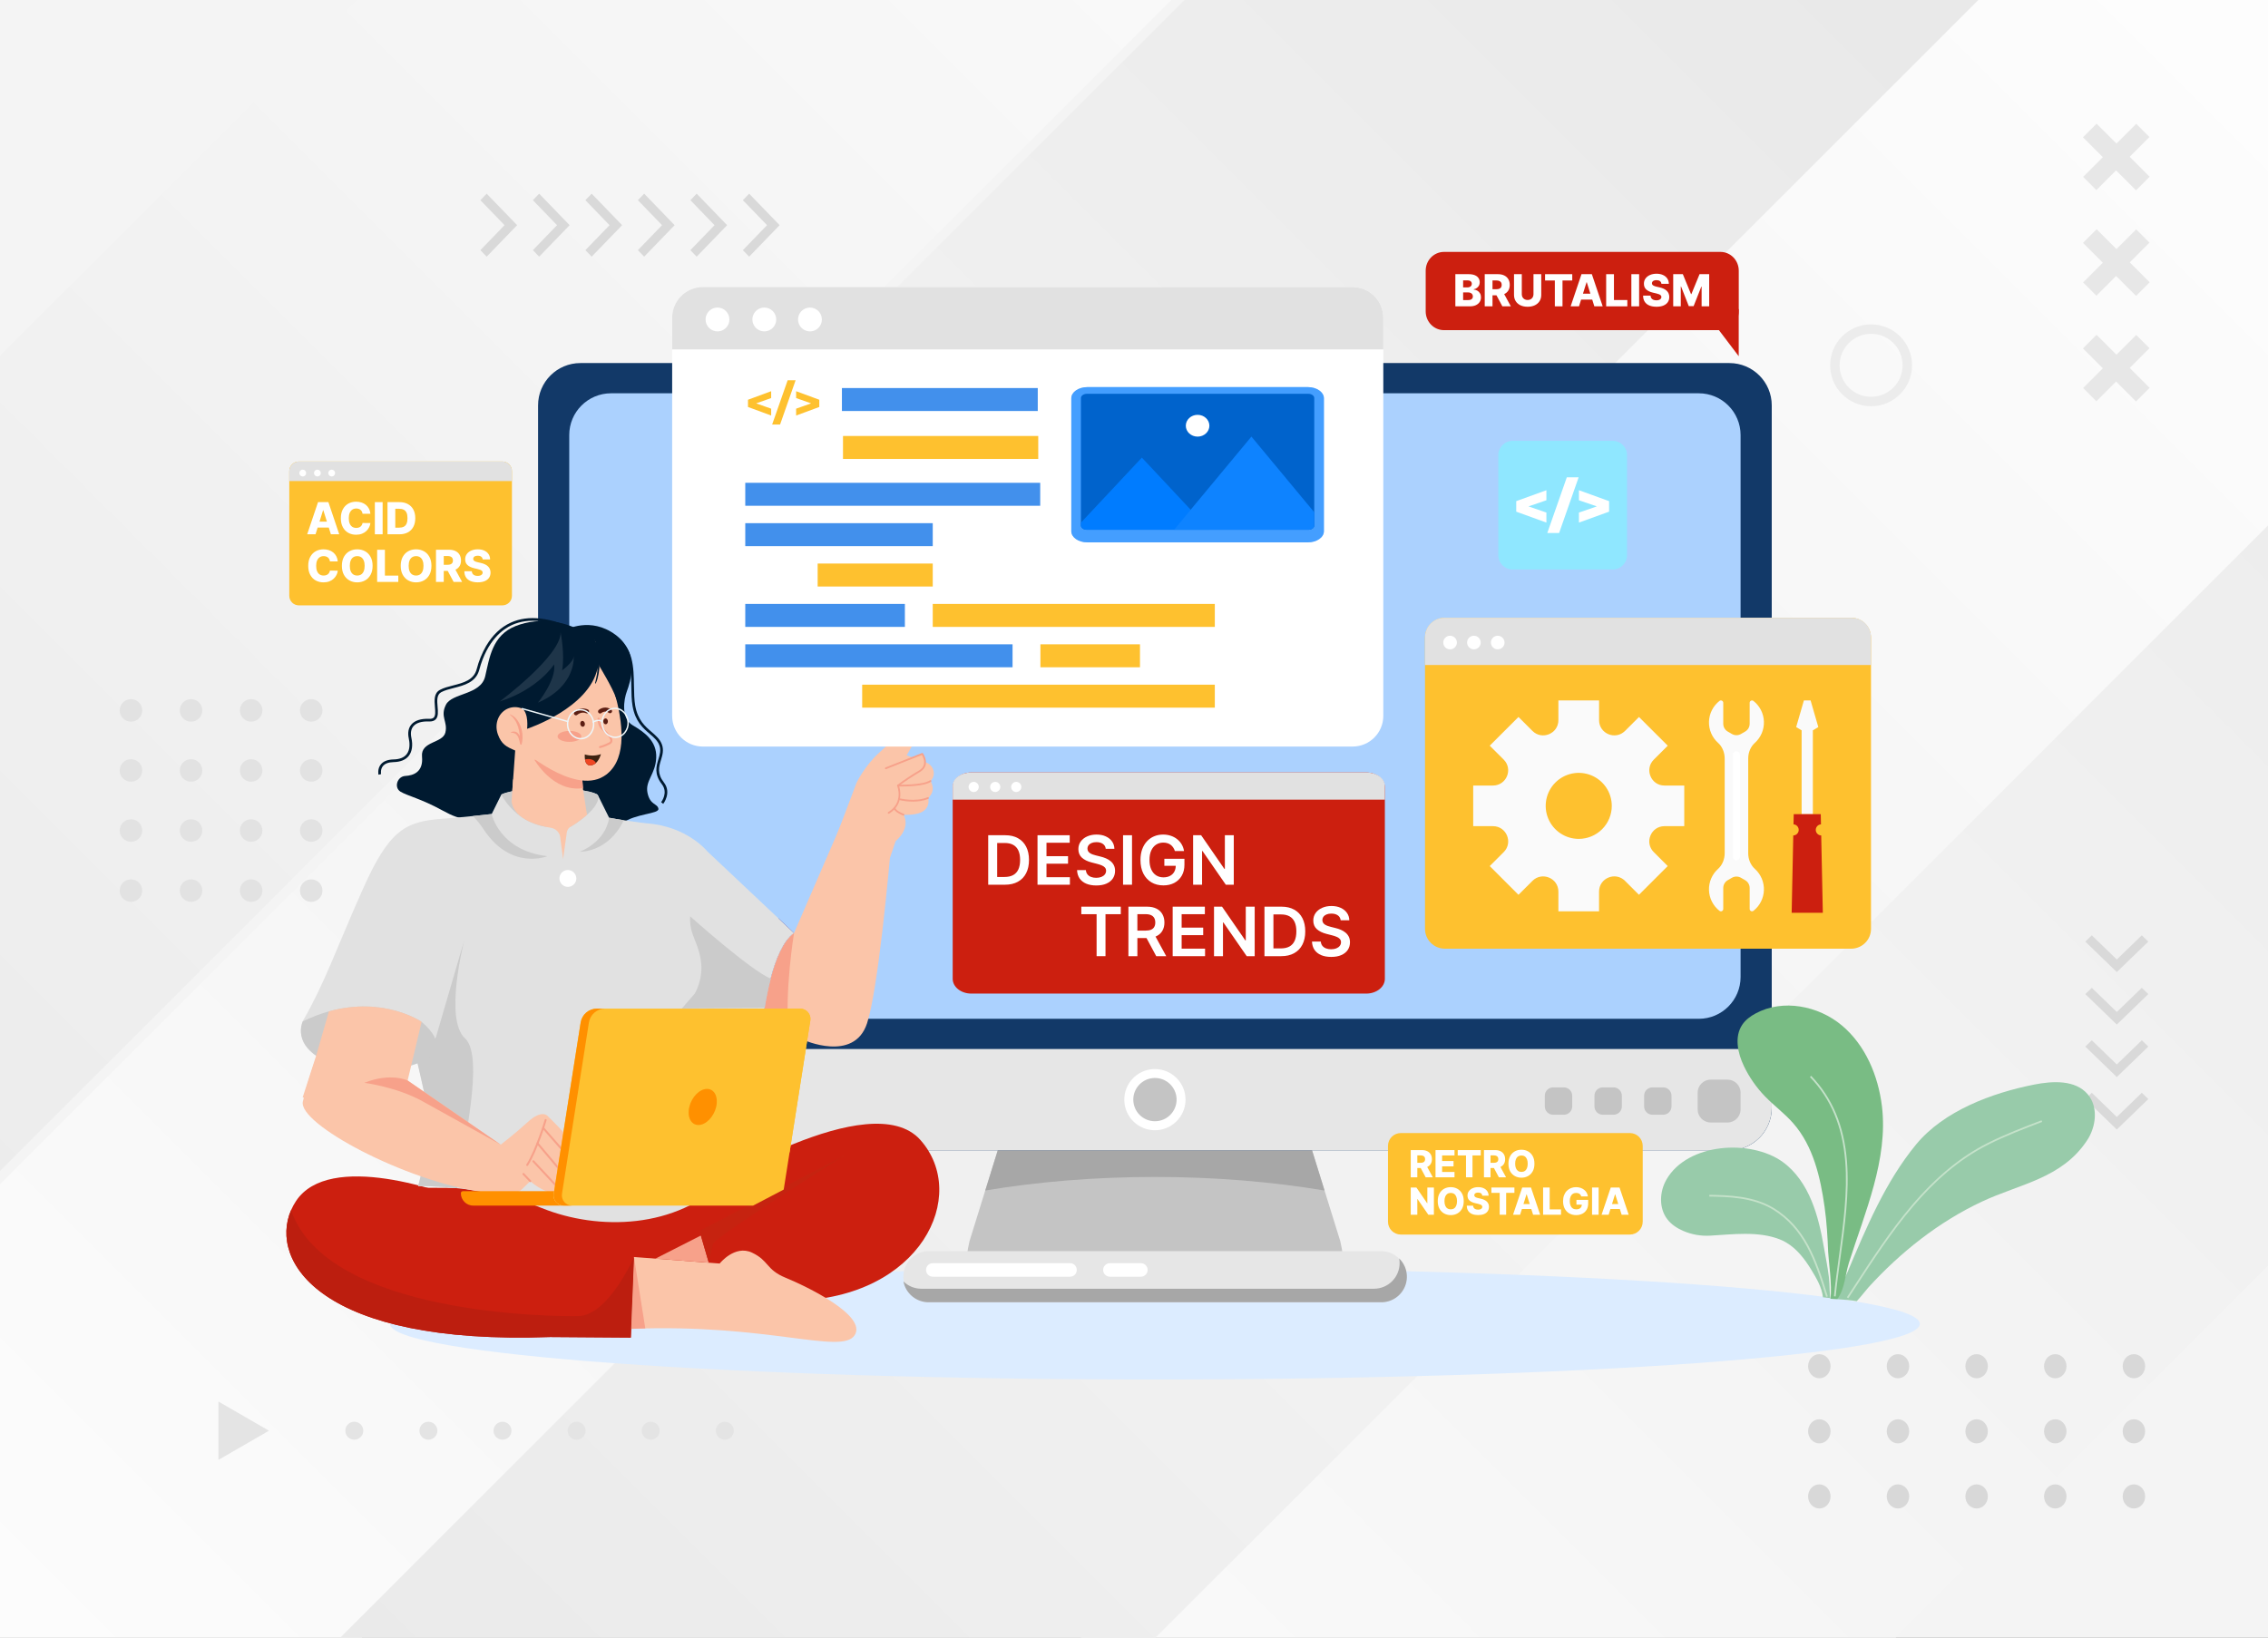 <?xml version="1.0" encoding="UTF-8"?> <svg xmlns="http://www.w3.org/2000/svg" width="720" height="520" viewBox="0 0 720 520" fill="none"><rect x="0" y="0" width="720" height="520" fill="#808080" stroke="none"/><g clip-path="url(#clip0_5453_5883)"><rect width="720" height="520" fill="#F4F4F4"></rect><rect x="517.044" y="-141" width="183" height="951.829" transform="rotate(45 517.044 -141)" fill="url(#paint0_linear_5453_5883)"></rect><rect x="860.044" y="3" width="183" height="951.829" transform="rotate(45 860.044 3)" fill="url(#paint1_linear_5453_5883)"></rect><rect x="720.044" y="-92" width="183" height="951.829" transform="rotate(45 720.044 -92)" fill="url(#paint2_linear_5453_5883)"></rect><rect x="417.044" y="-304" width="183" height="951.829" transform="rotate(45 417.044 -304)" fill="url(#paint3_linear_5453_5883)"></rect><ellipse cx="577.567" cy="475.172" rx="3.567" ry="3.828" fill="#D8D8D8"></ellipse><ellipse cx="577.567" cy="454.5" rx="3.567" ry="3.828" fill="#D8D8D8"></ellipse><ellipse cx="577.567" cy="433.828" rx="3.567" ry="3.828" fill="#D8D8D8"></ellipse><ellipse cx="602.533" cy="475.172" rx="3.567" ry="3.828" fill="#D8D8D8"></ellipse><ellipse cx="602.533" cy="454.5" rx="3.567" ry="3.828" fill="#D8D8D8"></ellipse><ellipse cx="602.533" cy="433.828" rx="3.567" ry="3.828" fill="#D8D8D8"></ellipse><ellipse cx="627.5" cy="475.172" rx="3.567" ry="3.828" fill="#D8D8D8"></ellipse><ellipse cx="627.5" cy="454.5" rx="3.567" ry="3.828" fill="#D8D8D8"></ellipse><ellipse cx="627.5" cy="433.828" rx="3.567" ry="3.828" fill="#D8D8D8"></ellipse><ellipse cx="652.467" cy="475.172" rx="3.567" ry="3.828" fill="#D8D8D8"></ellipse><ellipse cx="652.467" cy="454.5" rx="3.567" ry="3.828" fill="#D8D8D8"></ellipse><ellipse cx="652.467" cy="433.828" rx="3.567" ry="3.828" fill="#D8D8D8"></ellipse><ellipse cx="677.433" cy="475.172" rx="3.567" ry="3.828" fill="#D8D8D8"></ellipse><ellipse cx="677.433" cy="454.5" rx="3.567" ry="3.828" fill="#D8D8D8"></ellipse><ellipse cx="677.433" cy="433.828" rx="3.567" ry="3.828" fill="#D8D8D8"></ellipse><path d="M661.312 56.159L667.574 49.897L661.262 43.585L665.585 39.262L671.897 45.574L678.159 39.312L682.367 43.519L676.104 49.782L682.432 56.11L678.11 60.432L671.782 54.104L665.519 60.367L661.312 56.159Z" fill="#E7E7E7"></path><path d="M661.312 89.686L667.574 83.424L661.262 77.112L665.585 72.79L671.897 79.101L678.159 72.839L682.367 77.047L676.104 83.309L682.432 89.637L678.11 93.96L671.782 87.632L665.519 93.894L661.312 89.686Z" fill="#E7E7E7"></path><path d="M661.312 123.21L667.574 116.947L661.262 110.636L665.585 106.313L671.897 112.625L678.159 106.362L682.367 110.57L676.104 116.832L682.432 123.16L678.11 127.483L671.782 121.155L665.519 127.417L661.312 123.21Z" fill="#E7E7E7"></path><circle cx="41.576" cy="225.576" r="3.576" fill="#E2E2E2"></circle><circle cx="41.576" cy="244.649" r="3.576" fill="#E2E2E2"></circle><circle cx="41.576" cy="263.721" r="3.576" fill="#E2E2E2"></circle><circle cx="41.576" cy="282.801" r="3.576" fill="#E2E2E2"></circle><circle cx="60.651" cy="225.576" r="3.576" fill="#E2E2E2"></circle><circle cx="60.651" cy="244.649" r="3.576" fill="#E2E2E2"></circle><circle cx="60.651" cy="263.721" r="3.576" fill="#E2E2E2"></circle><circle cx="60.651" cy="282.801" r="3.576" fill="#E2E2E2"></circle><circle cx="79.725" cy="225.576" r="3.576" fill="#E2E2E2"></circle><circle cx="79.725" cy="244.649" r="3.576" fill="#E2E2E2"></circle><circle cx="79.725" cy="263.721" r="3.576" fill="#E2E2E2"></circle><circle cx="79.725" cy="282.801" r="3.576" fill="#E2E2E2"></circle><circle cx="98.799" cy="225.576" r="3.576" fill="#E2E2E2"></circle><circle cx="98.799" cy="244.649" r="3.576" fill="#E2E2E2"></circle><circle cx="98.799" cy="263.721" r="3.576" fill="#E2E2E2"></circle><circle cx="98.799" cy="282.801" r="3.576" fill="#E2E2E2"></circle><circle cx="2.851" cy="2.851" r="2.851" transform="matrix(4.37114e-08 -1 -1 -4.37114e-08 232.95 457.158)" fill="#E4E4E4"></circle><circle cx="2.851" cy="2.851" r="2.851" transform="matrix(4.37114e-08 -1 -1 -4.37114e-08 209.426 457.158)" fill="#E4E4E4"></circle><circle cx="2.851" cy="2.851" r="2.851" transform="matrix(4.37114e-08 -1 -1 -4.37114e-08 185.901 457.158)" fill="#E4E4E4"></circle><circle cx="2.851" cy="2.851" r="2.851" transform="matrix(4.37114e-08 -1 -1 -4.37114e-08 162.376 457.158)" fill="#E4E4E4"></circle><circle cx="2.851" cy="2.851" r="2.851" transform="matrix(4.37114e-08 -1 -1 -4.37114e-08 138.851 457.158)" fill="#E4E4E4"></circle><circle cx="2.851" cy="2.851" r="2.851" transform="matrix(4.37114e-08 -1 -1 -4.37114e-08 115.327 457.158)" fill="#E4E4E4"></circle><path d="M85.386 454.307L69.347 445.047L69.347 463.567L85.386 454.307Z" fill="#E4E4E4"></path><circle cx="130" cy="392" r="11.5" stroke="#E7E7E7" stroke-width="3"></circle><circle cx="594" cy="116" r="11.5" stroke="#ECECEC" stroke-width="3"></circle><path d="M235.833 79.435L237.83 81.5L245.503 73.565L245.503 73.566L247.5 71.501L237.83 61.5L235.833 63.565L243.506 71.5L235.833 79.435Z" fill="#D9D9D9"></path><path d="M219.167 79.435L221.163 81.5L228.836 73.565L228.837 73.566L230.833 71.501L221.163 61.5L219.167 63.565L226.839 71.5L219.167 79.435Z" fill="#D9D9D9"></path><path d="M202.5 79.435L204.497 81.5L212.169 73.565L212.17 73.566L214.167 71.501L204.497 61.5L202.5 63.565L210.173 71.5L202.5 79.435Z" fill="#D9D9D9"></path><path d="M185.833 79.435L187.83 81.5L195.503 73.565L195.503 73.566L197.5 71.501L187.83 61.5L185.833 63.565L193.506 71.5L185.833 79.435Z" fill="#D9D9D9"></path><path d="M169.167 79.435L171.163 81.5L178.836 73.565L178.837 73.566L180.833 71.501L171.163 61.5L169.167 63.565L176.839 71.5L169.167 79.435Z" fill="#D9D9D9"></path><path d="M152.5 79.435L154.497 81.5L162.169 73.565L162.17 73.566L164.167 71.501L154.497 61.5L152.5 63.565L160.173 71.5L152.5 79.435Z" fill="#D9D9D9"></path><path d="M664.065 347L662 348.997L669.935 356.669L669.934 356.67L671.999 358.667L682 348.997L679.935 347L672 354.673L664.065 347Z" fill="#D9D9D9"></path><path d="M664.065 330.333L662 332.33L669.935 340.003L669.934 340.003L671.999 342L682 332.33L679.935 330.333L672 338.006L664.065 330.333Z" fill="#D9D9D9"></path><path d="M664.065 313.667L662 315.663L669.935 323.336L669.934 323.337L671.999 325.333L682 315.663L679.935 313.667L672 321.339L664.065 313.667Z" fill="#D9D9D9"></path><path d="M664.065 297L662 298.997L669.935 306.669L669.934 306.67L671.999 308.667L682 298.997L679.935 297L672 304.673L664.065 297Z" fill="#D9D9D9"></path><g clip-path="url(#clip1_5453_5883)"><path d="M366.637 438.038C500.757 438.038 609.483 430.126 609.483 420.366C609.483 410.606 500.757 402.694 366.637 402.694C232.517 402.694 123.792 410.606 123.792 420.366C123.792 430.126 232.517 438.038 366.637 438.038Z" fill="#DCECFF"></path><path d="M420.486 378.032L404.174 325.555C403.043 320.805 398.364 317.139 393.715 317.139H339.55C334.9 317.139 330.223 320.811 329.092 325.555L312.778 378.032L307.786 394.094C304.774 406.725 308.979 413.23 317.425 413.23H415.842C424.287 413.23 428.492 406.725 425.48 394.094L420.486 378.032Z" fill="#C4C4C4"></path><path d="M393.72 317.139H339.554C334.905 317.139 330.228 320.811 329.097 325.555L312.783 378.032C329.431 375.248 347.605 373.726 366.637 373.726C385.67 373.726 403.84 375.253 420.491 378.032L404.179 325.555C403.048 320.811 398.369 317.139 393.72 317.139Z" fill="#A7A7A7"></path><path d="M549.011 115.285H184.263C176.836 115.285 170.814 121.302 170.814 128.725V351.814C170.814 359.236 176.836 365.254 184.263 365.254H549.011C556.439 365.254 562.46 359.236 562.46 351.814V128.725C562.46 121.302 556.439 115.285 549.011 115.285Z" fill="#123968"></path><path d="M539.286 124.884H193.99C186.656 124.884 180.71 130.826 180.71 138.155V310.238C180.71 317.567 186.656 323.509 193.99 323.509H539.286C546.62 323.509 552.566 317.567 552.566 310.238V138.155C552.566 130.826 546.62 124.884 539.286 124.884Z" fill="#ABD1FE"></path><path d="M170.814 351.814C170.825 355.375 172.246 358.787 174.765 361.305C177.285 363.823 180.7 365.243 184.263 365.254H549.011C552.575 365.243 555.989 363.823 558.509 361.305C561.029 358.787 562.449 355.375 562.46 351.814V333.108H170.814V351.814Z" fill="#E6E6E6"></path><path d="M438.514 397.28H294.783C292.649 397.31 290.611 398.179 289.112 399.698C287.614 401.218 286.773 403.266 286.773 405.399C286.773 407.533 287.614 409.581 289.112 411.1C290.611 412.62 292.649 413.488 294.783 413.519H438.514C440.649 413.488 442.686 412.62 444.185 411.1C445.684 409.581 446.524 407.533 446.524 405.399C446.524 403.266 445.684 401.218 444.185 399.698C442.686 398.179 440.649 397.31 438.514 397.28Z" fill="#E6E6E6"></path><path d="M444.327 401.102C444.321 403.254 443.463 405.315 441.94 406.836C440.418 408.357 438.356 409.215 436.203 409.221H292.473C290.347 409.219 288.308 408.382 286.795 406.89C287.148 408.749 288.138 410.428 289.594 411.637C291.05 412.847 292.882 413.512 294.775 413.519H438.506C440.12 413.522 441.698 413.043 443.038 412.144C444.379 411.246 445.42 409.968 446.03 408.475C446.64 406.981 446.789 405.34 446.46 403.761C446.131 402.182 445.338 400.737 444.183 399.61C444.277 400.102 444.326 400.602 444.327 401.102Z" fill="#A7A7A7"></path><path d="M339.689 401.102H296.129C295.559 401.102 295.012 401.329 294.608 401.732C294.205 402.135 293.979 402.681 293.979 403.251C293.979 403.821 294.205 404.368 294.608 404.771C295.012 405.174 295.559 405.4 296.129 405.4H339.689C340.259 405.4 340.806 405.174 341.209 404.771C341.613 404.368 341.839 403.821 341.839 403.251C341.839 402.681 341.613 402.135 341.209 401.732C340.806 401.329 340.259 401.102 339.689 401.102Z" fill="white"></path><path d="M362.184 401.102H352.351C351.781 401.102 351.234 401.329 350.83 401.732C350.427 402.135 350.201 402.681 350.201 403.251C350.201 403.821 350.427 404.368 350.83 404.771C351.234 405.174 351.781 405.4 352.351 405.4H362.184C362.755 405.4 363.301 405.174 363.705 404.771C364.108 404.368 364.334 403.821 364.334 403.251C364.334 402.681 364.108 402.135 363.705 401.732C363.301 401.329 362.755 401.102 362.184 401.102Z" fill="white"></path><path d="M548.416 342.819H543.086C540.795 342.819 538.937 344.675 538.937 346.966V352.292C538.937 354.582 540.795 356.439 543.086 356.439H548.416C550.708 356.439 552.566 354.582 552.566 352.292V346.966C552.566 344.675 550.708 342.819 548.416 342.819Z" fill="#C4C4C4"></path><path d="M527.989 345.284H524.587C523.125 345.284 521.94 346.468 521.94 347.929V351.329C521.94 352.79 523.125 353.974 524.587 353.974H527.989C529.451 353.974 530.636 352.79 530.636 351.329V347.929C530.636 346.468 529.451 345.284 527.989 345.284Z" fill="#C4C4C4"></path><path d="M512.228 345.284H508.826C507.364 345.284 506.179 346.468 506.179 347.929V351.329C506.179 352.79 507.364 353.974 508.826 353.974H512.228C513.69 353.974 514.875 352.79 514.875 351.329V347.929C514.875 346.468 513.69 345.284 512.228 345.284Z" fill="#C4C4C4"></path><path d="M496.467 345.284H493.064C491.603 345.284 490.417 346.468 490.417 347.929V351.329C490.417 352.79 491.603 353.974 493.064 353.974H496.467C497.928 353.974 499.113 352.79 499.113 351.329V347.929C499.113 346.468 497.928 345.284 496.467 345.284Z" fill="#C4C4C4"></path><path d="M366.637 339.469C364.715 339.47 362.837 340.04 361.239 341.107C359.641 342.174 358.396 343.691 357.661 345.465C356.926 347.24 356.734 349.192 357.109 351.076C357.484 352.959 358.409 354.689 359.769 356.047C361.128 357.405 362.859 358.33 364.744 358.704C366.629 359.079 368.582 358.886 370.358 358.151C372.133 357.416 373.651 356.172 374.718 354.575C375.786 352.978 376.356 351.101 376.356 349.18C376.356 347.905 376.104 346.642 375.616 345.464C375.128 344.285 374.412 343.215 373.509 342.313C372.607 341.411 371.535 340.696 370.356 340.208C369.177 339.72 367.913 339.469 366.637 339.469Z" fill="white"></path><path d="M367.487 355.983C371.254 355.52 373.932 352.092 373.468 348.328C373.004 344.564 369.574 341.888 365.808 342.352C362.041 342.815 359.363 346.242 359.827 350.007C360.291 353.771 363.721 356.447 367.487 355.983Z" fill="#C4C4C4"></path><path d="M205.564 251.818C204.728 247.917 208.088 245.922 208.325 240.624C208.563 235.325 204.602 232.497 200.847 230.296C197.092 228.094 198.028 222.131 199.008 219.512C199.988 216.893 203.319 207.442 195.386 201.563C187.454 195.685 179.705 199.98 179.705 199.98L178.348 206.731C179.961 208.565 184.037 210.843 190.024 211.153C196.011 211.462 193.629 216.705 193.629 216.705C193.629 216.705 176.497 236.008 176.149 236.385C175.802 236.762 179.197 261.26 179.197 261.26C179.197 261.26 193.097 264.68 197.404 261.472C201.711 258.263 209.325 258.505 209.02 256.799C208.715 255.092 206.401 255.72 205.564 251.818Z" fill="#001A30"></path><path d="M209.835 241.336C210.302 239.797 210.785 238.205 210.136 236.413C209.52 234.715 208.222 233.599 206.849 232.418C204.795 230.654 202.47 228.651 201.662 224.098C201.334 222.254 201.299 220.107 201.263 217.833C201.172 211.983 201.068 205.355 195.514 202.515L195.127 203.27C200.228 205.877 200.323 211.962 200.414 217.847C200.451 220.154 200.485 222.334 200.824 224.247C201.686 229.102 204.135 231.206 206.295 233.062C207.637 234.208 208.797 235.214 209.338 236.703C209.891 238.229 209.469 239.618 209.022 241.091C208.357 243.284 207.601 245.77 210.102 248.996C212.21 251.715 209.981 254.607 209.886 254.729L210.551 255.254C210.579 255.22 213.291 251.727 210.772 248.475C208.542 245.595 209.169 243.521 209.835 241.336Z" fill="#001A30"></path><path d="M163.705 198.789C156.225 201.76 155.419 208.824 154.024 214.777C152.629 220.731 143.44 219.982 141.547 223.812C139.654 227.641 142.203 229.108 141.395 232.585C140.587 236.062 133.507 235.304 133.972 240.231C134.438 245.157 131.242 246.25 128.667 246.394C126.093 246.538 124.975 250.071 127.156 251.392C129.338 252.714 133.643 253.599 140.507 257.372C147.37 261.146 147.475 259.419 154.332 260.345C161.189 261.27 160.068 264.392 164.847 267.592C169.626 270.792 173.206 268.562 173.206 268.562C176.567 264.795 176.42 260.045 174.981 253.964C173.542 247.883 175.974 248.792 179.112 243.025C182.251 237.258 180.879 236.483 180.037 230.723C179.194 224.963 182.167 223.984 185.137 218.783C188.106 213.583 186.245 210.58 186.245 210.58L188.947 203.673C181.679 196.742 171.185 195.818 163.705 198.789Z" fill="#001A30"></path><path d="M162.182 197.697C159.021 199.128 156.379 201.627 154.332 205.106C153.002 207.419 151.992 209.902 151.33 212.486C150.404 215.971 147.069 216.823 143.86 217.645C142.318 218.04 140.859 218.413 139.663 219.06C137.696 220.122 137.899 222.446 138.071 224.496C138.189 225.898 138.301 227.223 137.714 227.836C137.414 228.149 136.919 228.286 136.195 228.258C133.605 228.153 131.663 228.782 130.576 230.078C129.657 231.177 129.378 232.698 129.77 234.474C130.037 235.687 130.306 237.953 129.098 239.492C128.266 240.55 126.86 241.11 124.917 241.153C123.039 241.195 121.676 241.739 120.866 242.768C119.765 244.166 120.133 245.922 120.15 245.996L120.979 245.816C120.979 245.801 120.684 244.366 121.54 243.287C122.185 242.468 123.328 242.039 124.935 242.001C127.145 241.952 128.77 241.284 129.765 240.016C130.822 238.672 131.117 236.639 130.599 234.284C130.272 232.772 130.483 231.5 131.229 230.615C132.138 229.529 133.851 229.003 136.16 229.098C137.144 229.136 137.848 228.913 138.327 228.414C139.179 227.524 139.053 226.016 138.918 224.418C138.755 222.539 138.591 220.597 140.066 219.799C141.17 219.201 142.578 218.841 144.069 218.459C147.362 217.617 151.095 216.658 152.149 212.694C154.652 203.268 159.727 199.731 162.532 198.461C167.856 196.049 174.674 196.865 182.798 200.889L183.175 200.127C174.817 195.993 167.75 195.173 162.182 197.697Z" fill="#001A30"></path><path d="M223.656 377.668L111.162 377.013L119.58 413.045H252.074C292.414 412.226 307.829 379.501 292.153 361.945C276.477 344.389 223.656 377.668 223.656 377.668Z" fill="#CC1F0F"></path><path d="M93.995 381.34C93.378 382.266 92.845 383.245 92.402 384.265C85.34 400.56 101.829 427.196 174.674 424.556L200.255 424.739L201.268 399.152L201.35 397.116C201.35 397.116 164.947 389.122 151.936 383.072C140.597 377.798 104.489 365.568 93.995 381.34Z" fill="#CC1F0F"></path><path d="M249.45 405.757C243.109 403.163 244.206 400.352 238.737 397.761C233.268 395.17 228.461 401.219 228.461 401.219L201.268 399.148L200.365 421.962C243.766 420.232 267.14 430.28 271.295 424.014C275.449 417.747 255.791 408.35 249.45 405.757Z" fill="#FBC5A9"></path><path d="M200.365 421.962L204.856 421.814L201.268 399.148L200.365 421.962Z" fill="#F7A18A"></path><path d="M208.058 399.666L225.013 400.957L222.494 392.324L208.058 399.666Z" fill="#F7A18A"></path><path d="M225.013 400.957C225.013 400.957 225.791 397.234 226.396 394.967C227.001 392.7 268.435 366.702 268.435 366.702L222.064 390.851L225.013 400.957Z" fill="#C62310"></path><path d="M187.557 209.798C183.46 222.6 174.543 227.526 169.694 229.31C169.672 229.246 169.656 229.18 169.633 229.116C168.387 225.646 164.783 223.743 161.584 224.858C158.385 225.973 156.802 229.703 158.049 233.173C159.196 236.343 160.712 237.104 163.553 238.323L162.178 257.465L185.891 260.635L184.77 246.454C195.96 248.911 196.006 241.131 195.814 228.026C195.622 214.92 187.557 209.798 187.557 209.798Z" fill="#FBC5A9"></path><path d="M169.635 241.226C169.635 241.226 175.574 251.709 185.058 250.262L184.778 246.461C184.778 246.461 176.957 241.074 169.635 241.226Z" fill="#F7A18A"></path><path d="M161.869 226.82C161.858 226.818 161.847 226.819 161.836 226.824C161.826 226.828 161.817 226.837 161.812 226.847C161.807 226.857 161.806 226.869 161.808 226.88C161.81 226.891 161.816 226.901 161.825 226.909C164.056 228.556 164.76 231.182 165.049 233.788C164.557 232.682 163.672 231.92 162.202 232.477C162.125 232.507 162.161 232.623 162.235 232.626C163.315 232.677 164.007 233.044 164.482 234.032C164.81 234.731 164.959 235.542 165.137 236.293C165.195 236.544 165.629 236.531 165.613 236.256V236.193C166.501 233.064 165.198 228.026 161.869 226.82Z" fill="#F7A18A"></path><path d="M247.115 291.604L232.904 327.086L241.36 331.929C241.36 331.929 248.794 332.584 252.729 322.315C256.664 312.046 252.074 296.274 252.074 296.274L247.115 291.604Z" fill="#332A97"></path><path d="M252.074 296.279C246.066 300.624 243.299 315.158 242.127 324.272L254.911 330.141C254.911 330.141 271.09 337.547 275.246 324.96C278.717 314.442 282.161 276.887 283.195 264.834C279.673 263.119 273.268 260.032 268.773 257.729L252.074 296.279Z" fill="#FBC5A9"></path><path d="M242.127 324.272L250.387 328.064C249.016 314.797 252.074 296.279 252.074 296.279C246.066 300.625 243.299 315.158 242.127 324.272Z" fill="#F7A18A"></path><path d="M205.284 261.439C205.284 261.439 201.891 261.041 198.037 260.456C196.491 260.219 194.872 259.95 193.367 259.662L189.762 252.405C189.762 252.405 187.687 250.393 174.848 250.393C162.009 250.393 159.149 252.31 159.149 252.31L156.092 258.481C154.308 258.684 152.274 258.905 150.147 259.123C146.987 259.451 143.622 259.762 140.566 259.981C128.541 260.844 123.51 263.545 114.983 282.775C106.455 302.004 103.051 312.195 96.289 323.936C96.289 323.936 91.589 332.471 105.467 337.874L131.648 333.903C131.648 333.903 132.011 335.295 132.532 337.429C133.89 342.974 136.341 353.52 136.391 357.62C136.455 362.614 132.751 376.619 132.751 376.619C132.751 376.619 137.816 376.527 145.117 377.3C152.702 378.104 162.702 379.842 171.949 383.584C190.096 390.93 214.797 390.158 230.319 374.601L221.764 320.716L241.354 331.936C241.354 331.936 241.682 326.621 242.736 320.022C243.211 317.074 243.834 313.867 244.645 310.765C246.269 304.556 248.64 298.761 252.067 296.285L224.59 270.386C224.59 270.386 218.185 262.354 205.284 261.439Z" fill="#E1E1E1"></path><path d="M147.419 298.426L138.433 329.197C137.193 332.766 132.764 333.708 131.652 333.901C133.014 339.442 136.347 353.527 136.398 357.621C136.462 362.615 132.758 376.62 132.758 376.62C132.758 376.62 137.822 376.528 145.123 377.301C146.88 364.459 153.963 335.49 147.601 329.679C140.923 323.566 147.326 298.953 147.419 298.426Z" fill="#CBCBCB"></path><path d="M133.844 324.475C133.844 324.475 121.974 316.253 104.426 321.147C101.562 321.953 98.778 323.019 96.109 324.333C95.519 325.771 94.034 330.859 100.37 335.242C101.966 336.312 103.681 337.192 105.482 337.863L119.955 340.233C119.955 340.233 149.889 338.239 133.844 324.475Z" fill="#CBCBCB"></path><path d="M174.849 250.385C162.004 250.385 159.151 252.308 159.151 252.308C159.151 252.308 163.207 260.764 172.917 262.479H181.233C181.233 262.479 191.174 256.643 189.77 252.396C189.77 252.396 187.695 250.385 174.849 250.385Z" fill="#CBCBCB"></path><path d="M162.887 247.498L162.41 254.462C163.125 260.44 171.647 262.348 174.827 262.841C176.352 263.078 177.613 264.228 177.834 265.74C177.834 265.751 177.834 265.761 177.834 265.774L178.753 272.751L179.817 265.227C179.881 264.153 180.145 263.052 181.23 262.466C183.444 261.275 186.348 258.746 186.348 258.746L185.138 250.94C185.138 250.94 172.073 249.073 162.887 247.498Z" fill="#FBC5A9"></path><path d="M184.08 270.458C184.08 270.458 193.058 270.815 198.036 260.448C196.491 260.21 194.872 259.942 193.367 259.655C192.274 267.433 184.08 270.458 184.08 270.458Z" fill="#CBCBCB"></path><path d="M156.092 258.479C154.309 258.682 152.274 258.903 150.146 259.121C151.42 260.443 152.566 261.881 153.57 263.417C162.322 276.597 173.799 271.864 173.799 271.864C158.493 270.136 156.092 258.479 156.092 258.479Z" fill="#CBCBCB"></path><path d="M174.007 354.544C174.007 354.544 172.289 351.891 167.404 356.41C163.718 359.818 158.962 363.475 158.962 363.475L129.38 343.092C129.38 343.092 120.499 330.946 101.152 333.464C101.152 333.464 97.818 342.635 96.152 349.753C94.485 356.871 128.741 375.095 153.221 378.505C153.221 378.505 161.982 381.06 165.765 377.567L168.336 375.064C168.336 375.064 172.086 378.576 176.995 379.334C179.184 379.699 181.431 379.265 183.327 378.112C183.786 377.834 184.176 377.457 184.471 377.009C184.766 376.561 184.958 376.054 185.032 375.523C185.337 373.358 185.591 369.232 183.824 366.01C181.313 361.428 174.007 354.544 174.007 354.544Z" fill="#FBC5A9"></path><path d="M166.417 372.591C166.391 372.557 166.357 372.529 166.319 372.509C166.281 372.489 166.239 372.477 166.195 372.473C166.152 372.47 166.109 372.476 166.068 372.491C166.028 372.505 165.99 372.528 165.959 372.558C165.927 372.587 165.902 372.623 165.886 372.663C165.869 372.703 165.861 372.746 165.861 372.789C165.862 372.832 165.872 372.875 165.89 372.914C165.908 372.953 165.934 372.988 165.967 373.017L168.112 375.276C168.141 375.306 168.176 375.33 168.215 375.347C168.254 375.363 168.296 375.372 168.338 375.372C168.399 375.372 168.459 375.355 168.51 375.321C168.561 375.288 168.601 375.24 168.625 375.184C168.649 375.128 168.656 375.066 168.645 375.006C168.635 374.946 168.606 374.891 168.564 374.846L166.417 372.591Z" fill="#F7A18A"></path><path d="M169.544 368.515C169.487 368.459 169.41 368.428 169.33 368.428C169.25 368.427 169.173 368.457 169.115 368.512C169.056 368.566 169.021 368.641 169.016 368.721C169.011 368.8 169.036 368.879 169.087 368.941L179.047 379.634C179.076 379.665 179.111 379.691 179.15 379.708C179.189 379.725 179.232 379.734 179.274 379.734C179.335 379.733 179.394 379.716 179.445 379.682C179.496 379.649 179.536 379.602 179.56 379.546C179.584 379.491 179.592 379.429 179.582 379.37C179.572 379.31 179.545 379.254 179.504 379.21L169.544 368.515Z" fill="#F7A18A"></path><path d="M170.883 362.862C170.83 362.799 170.754 362.76 170.672 362.753C170.589 362.746 170.507 362.772 170.444 362.825C170.381 362.878 170.341 362.954 170.334 363.036C170.327 363.119 170.353 363.201 170.406 363.264L183.09 378.314C183.119 378.348 183.156 378.376 183.197 378.395C183.239 378.414 183.284 378.423 183.329 378.423C183.402 378.424 183.473 378.398 183.529 378.351C183.561 378.325 183.587 378.293 183.606 378.257C183.625 378.22 183.636 378.181 183.64 378.14C183.643 378.099 183.638 378.058 183.626 378.019C183.613 377.98 183.593 377.944 183.567 377.912L170.883 362.862Z" fill="#F7A18A"></path><path d="M172.694 357.993C172.667 357.962 172.635 357.937 172.598 357.919C172.561 357.901 172.521 357.89 172.481 357.887C172.44 357.884 172.399 357.889 172.36 357.903C172.321 357.916 172.285 357.936 172.254 357.963C172.223 357.99 172.198 358.023 172.18 358.059C172.162 358.096 172.151 358.136 172.148 358.177C172.145 358.217 172.15 358.258 172.163 358.297C172.176 358.336 172.197 358.372 172.224 358.403L185.007 373.028C185.063 373.085 185.139 373.118 185.218 373.121C185.298 373.124 185.376 373.096 185.436 373.044C185.496 372.991 185.534 372.918 185.541 372.839C185.549 372.76 185.526 372.68 185.478 372.617L172.694 357.993Z" fill="#F7A18A"></path><path d="M173.306 355.363C173.226 355.339 173.141 355.348 173.068 355.388C172.995 355.427 172.941 355.493 172.917 355.573C172.889 355.668 170.052 365.108 167.099 369.758C167.077 369.792 167.062 369.83 167.055 369.871C167.048 369.911 167.048 369.952 167.057 369.992C167.066 370.032 167.083 370.07 167.106 370.103C167.13 370.137 167.16 370.165 167.194 370.187C167.229 370.209 167.267 370.224 167.308 370.231C167.348 370.239 167.389 370.238 167.429 370.229C167.47 370.22 167.507 370.203 167.541 370.18C167.575 370.156 167.603 370.126 167.625 370.092C170.626 365.37 173.488 355.843 173.515 355.751C173.527 355.712 173.531 355.671 173.527 355.63C173.523 355.589 173.511 355.55 173.491 355.513C173.472 355.477 173.445 355.445 173.413 355.42C173.382 355.394 173.345 355.375 173.306 355.363Z" fill="#F7A18A"></path><path d="M180.255 276.256C179.726 276.262 179.21 276.423 178.773 276.721C178.336 277.019 177.997 277.439 177.799 277.928C177.6 278.418 177.551 278.956 177.658 279.473C177.764 279.991 178.022 280.465 178.397 280.837C178.773 281.209 179.251 281.461 179.77 281.562C180.289 281.663 180.826 281.609 181.314 281.405C181.802 281.202 182.219 280.859 182.512 280.419C182.805 279.979 182.962 279.462 182.962 278.934C182.958 278.22 182.671 277.537 182.163 277.035C181.655 276.533 180.969 276.253 180.255 276.256Z" fill="white"></path><path d="M167.953 229.844L165.436 237.733C165.436 237.733 181.988 252.396 191.614 246.526C205.967 237.767 188.718 203.183 188.718 203.183C152.036 201.701 167.096 228.443 167.953 229.844Z" fill="#FBC5A9"></path><path d="M189.739 205.854C189.676 205.601 189.594 205.353 189.493 205.113C189.283 204.286 189.024 203.474 188.716 202.679C157.969 199.587 163.271 223.215 165.67 224.873C167.955 226.45 167.334 231.424 167.334 231.424C167.334 231.424 187.108 224.914 189.731 212.05C189.691 212.66 189.634 213.267 189.547 213.872C189.472 214.389 189.375 214.902 189.268 215.414C189.162 215.927 189.005 216.423 188.916 216.933C188.893 217.064 189.08 217.096 189.131 216.99C189.603 216.066 189.844 214.948 190.035 213.934C190.238 212.854 190.34 211.757 190.339 210.658C190.344 209.586 190.26 208.516 190.088 207.458C189.998 206.922 189.878 206.385 189.739 205.854Z" fill="#001A30"></path><path d="M189.023 203.943C187.688 203.943 190.334 211.616 190.334 211.616C190.334 211.616 194.582 218.587 195.578 221.668C196.545 224.668 196.948 215.681 194.906 211.176C192.864 206.67 190.358 203.943 189.023 203.943Z" fill="#001A30"></path><path d="M191.981 231.706C191.672 231.423 191.38 231.124 191.106 230.808C190.366 229.863 190.352 228.245 190.352 228.23C190.352 228.144 190.317 228.06 190.256 227.999C190.194 227.937 190.111 227.903 190.024 227.903C189.937 227.903 189.854 227.937 189.792 227.999C189.731 228.06 189.696 228.144 189.696 228.23C189.696 228.304 189.709 230.083 190.586 231.205C190.878 231.545 191.19 231.867 191.52 232.169C192.461 233.08 193.884 234.462 193.761 235.262C193.751 235.337 193.716 235.563 193.318 235.764C191.438 236.719 190.378 236.911 190.368 236.911C190.295 236.932 190.232 236.977 190.189 237.04C190.146 237.102 190.126 237.178 190.132 237.253C190.138 237.329 190.171 237.4 190.224 237.454C190.277 237.509 190.347 237.543 190.422 237.551H190.478C190.524 237.543 191.625 237.343 193.611 236.338C194.072 236.103 194.337 235.773 194.401 235.355C194.582 234.225 193.139 232.828 191.981 231.706Z" fill="#F7A18A"></path><path d="M184.773 228.915C184.375 228.985 184.129 229.457 184.222 229.966C184.316 230.476 184.714 230.831 185.112 230.759C185.51 230.687 185.756 230.217 185.663 229.708C185.569 229.198 185.171 228.843 184.773 228.915Z" fill="#5B1E13"></path><path d="M192.22 228.119C191.817 228.132 191.504 228.561 191.52 229.079C191.537 229.596 191.879 230.006 192.284 229.993C192.689 229.98 193 229.549 192.984 229.031C192.967 228.514 192.625 228.106 192.22 228.119Z" fill="#5B1E13"></path><path d="M186.569 225.276C184.291 224.331 182.472 225.951 182.405 226.021C182.308 226.109 182.241 226.224 182.211 226.351C182.182 226.478 182.191 226.611 182.238 226.732C182.286 226.853 182.369 226.958 182.477 227.031C182.584 227.104 182.712 227.143 182.842 227.143C183.002 227.143 183.155 227.084 183.275 226.979C183.327 226.932 184.568 225.846 186.073 226.471C186.152 226.51 186.239 226.533 186.327 226.537C186.416 226.541 186.504 226.527 186.587 226.495C186.67 226.464 186.745 226.416 186.809 226.354C186.872 226.293 186.922 226.218 186.956 226.137C186.99 226.055 187.006 225.967 187.005 225.878C187.003 225.79 186.983 225.703 186.947 225.622C186.91 225.542 186.857 225.469 186.791 225.41C186.725 225.351 186.648 225.306 186.564 225.277L186.569 225.276Z" fill="#5B1E13"></path><path d="M194.129 225.379C192.476 224.095 190.76 224.848 190.083 225.428C189.982 225.514 189.91 225.628 189.877 225.756C189.843 225.884 189.85 226.019 189.896 226.144C189.942 226.268 190.025 226.374 190.134 226.45C190.242 226.525 190.372 226.565 190.504 226.565C190.659 226.563 190.808 226.505 190.924 226.401C190.971 226.362 192.091 225.426 193.335 226.401C193.471 226.476 193.631 226.501 193.784 226.469C193.937 226.438 194.073 226.353 194.169 226.23C194.265 226.106 194.314 225.953 194.307 225.797C194.299 225.641 194.236 225.493 194.129 225.379Z" fill="#5B1E13"></path><path d="M180.772 232.096C178.683 232.096 176.992 232.885 177.003 233.845C177.014 234.805 178.703 235.578 180.79 235.571C182.878 235.565 184.571 234.782 184.56 233.822C184.548 232.862 182.86 232.089 180.772 232.096Z" fill="#F7A18A"></path><path d="M178.452 212.854C179.381 207.777 177.96 200.774 177.96 200.774C178.208 208.183 158.621 222.757 158.621 222.757C170.951 218.837 175.91 210.964 175.91 210.964C176.654 215.924 170.765 223.13 170.765 223.13C183.095 217.802 182.134 208.329 182.134 208.329C182.087 210.281 178.452 212.854 178.452 212.854Z" fill="#1E3549"></path><path d="M222.443 304.663C223.51 310.903 220.501 315.57 220.501 315.57L216.453 320.237L242.742 320.015C243.217 317.067 243.84 313.861 244.651 310.759C238.096 307.987 219.093 290.967 219.093 290.967C218.788 296.749 221.377 298.424 222.443 304.663Z" fill="#CBCBCB"></path><path d="M293.897 242.095L287.833 239.849L293.592 229.768C295.75 226.111 292.225 225.086 292.225 225.086C292.225 225.086 285.137 233.674 279.319 238.814C274.556 243.022 271.908 248.595 271.908 248.595L265.709 264.998L282.515 272.402L284.329 267.094C289.409 262.636 286.841 258.702 286.841 258.702C286.841 258.702 291.291 259.066 293.344 257.392C293.929 256.928 294.362 256.302 294.59 255.592C294.818 254.882 294.83 254.12 294.624 253.404C297.422 250.927 295.395 247.999 295.395 247.999C295.491 247.901 295.582 247.802 295.665 247.702C297.26 245.799 296.267 242.854 293.897 242.095Z" fill="#FBC5A9"></path><path d="M278.755 244.939L282.1 258.13C287.313 254.95 285.06 249.45 285.06 249.45C287.242 247.822 289.51 246.313 291.855 244.93C295.285 242.953 292.777 239.384 292.777 239.384L278.755 244.939Z" fill="#FBC5A9"></path><path d="M292.674 239.124L281.133 243.693C281.096 243.705 281.063 243.724 281.034 243.75C281.005 243.775 280.982 243.807 280.966 243.841C280.949 243.876 280.94 243.914 280.939 243.952C280.938 243.991 280.945 244.029 280.959 244.065C280.973 244.101 280.995 244.133 281.022 244.16C281.049 244.187 281.082 244.209 281.118 244.223C281.153 244.237 281.192 244.243 281.23 244.242C281.269 244.241 281.306 244.232 281.341 244.215L292.664 239.731C292.941 240.198 293.59 241.469 293.32 242.712C293.141 243.513 292.604 244.178 291.72 244.677C289.367 246.069 287.089 247.584 284.896 249.217C284.847 249.255 284.812 249.307 284.795 249.366C284.779 249.425 284.783 249.488 284.806 249.545C284.893 249.761 286.902 254.863 281.959 257.878C281.907 257.91 281.867 257.959 281.845 258.016C281.823 258.073 281.82 258.135 281.837 258.194C281.853 258.253 281.889 258.305 281.937 258.342C281.986 258.379 282.045 258.399 282.106 258.399C282.158 258.399 282.208 258.385 282.252 258.358C287.028 255.444 285.75 250.598 285.401 249.54C287.523 247.967 289.727 246.505 292.002 245.162C293.028 244.569 293.656 243.781 293.869 242.818C294.267 241.017 293.066 239.284 293.015 239.215C292.977 239.163 292.923 239.126 292.861 239.109C292.799 239.092 292.733 239.097 292.674 239.124Z" fill="#F7A18A"></path><path d="M295.228 247.773C292.982 249.362 285.145 249.172 285.066 249.17C284.995 249.174 284.929 249.205 284.88 249.256C284.83 249.308 284.803 249.376 284.802 249.447C284.801 249.518 284.826 249.587 284.874 249.64C284.922 249.692 284.987 249.725 285.058 249.732C285.122 249.732 285.471 249.741 286.009 249.741C288.221 249.741 293.63 249.597 295.56 248.231C295.59 248.21 295.616 248.183 295.636 248.151C295.655 248.12 295.668 248.085 295.674 248.048C295.681 248.012 295.679 247.975 295.671 247.939C295.663 247.903 295.647 247.868 295.626 247.838C295.604 247.808 295.577 247.783 295.546 247.763C295.514 247.743 295.479 247.73 295.443 247.724C295.406 247.718 295.369 247.719 295.333 247.728C295.297 247.736 295.263 247.751 295.232 247.773H295.228Z" fill="#F7A18A"></path><path d="M294.515 253.145C290.462 254.797 285.511 253.472 285.46 253.458C285.423 253.445 285.385 253.44 285.346 253.443C285.308 253.446 285.27 253.457 285.236 253.475C285.202 253.493 285.172 253.517 285.148 253.547C285.124 253.577 285.106 253.612 285.096 253.649C285.086 253.686 285.083 253.725 285.088 253.763C285.094 253.802 285.107 253.838 285.127 253.871C285.147 253.904 285.174 253.932 285.206 253.954C285.237 253.977 285.273 253.992 285.311 254C286.769 254.364 288.266 254.547 289.768 254.547C291.317 254.547 293.079 254.337 294.728 253.666C294.793 253.635 294.844 253.58 294.87 253.513C294.897 253.446 294.896 253.371 294.869 253.304C294.841 253.237 294.789 253.184 294.723 253.154C294.658 253.124 294.583 253.121 294.515 253.145Z" fill="#F7A18A"></path><path d="M286.936 258.438C285.93 258.063 284.314 257.215 284.255 256.54C284.244 256.469 284.207 256.406 284.151 256.361C284.095 256.317 284.024 256.296 283.953 256.302C283.881 256.308 283.815 256.341 283.767 256.394C283.719 256.447 283.693 256.516 283.695 256.588C283.801 257.832 286.438 258.853 286.738 258.966C286.77 258.977 286.804 258.983 286.838 258.984C286.904 258.984 286.968 258.96 287.018 258.918C287.069 258.876 287.103 258.817 287.115 258.752C287.126 258.687 287.115 258.62 287.082 258.563C287.05 258.506 286.998 258.462 286.936 258.438Z" fill="#F7A18A"></path><path d="M185.646 239.558C185.604 240.094 185.626 240.633 185.71 241.164C185.874 242.16 186.353 243.208 187.638 243.028C188.224 242.939 188.768 242.671 189.195 242.26C190.342 241.21 190.776 239.463 190.776 239.463C189.12 240.041 187.323 240.074 185.646 239.558Z" fill="#3E2312"></path><path d="M185.71 241.172C185.874 242.168 186.353 243.216 187.638 243.036C188.224 242.948 188.768 242.679 189.195 242.268C188.583 241.099 187.003 240.771 185.71 241.172Z" fill="#EF4623"></path><path d="M175.779 379.088L175.912 378.248H146.956C146.782 378.248 146.615 378.317 146.492 378.44C146.369 378.563 146.3 378.73 146.3 378.903C146.303 379.422 146.408 379.936 146.609 380.414C146.811 380.893 147.105 381.327 147.474 381.692C147.843 382.057 148.281 382.346 148.762 382.542C149.243 382.738 149.758 382.837 150.278 382.834H179.022C178.551 382.838 178.084 382.739 177.655 382.545C177.225 382.351 176.843 382.066 176.535 381.71C176.226 381.354 175.999 380.935 175.868 380.482C175.738 380.03 175.707 379.554 175.779 379.088Z" fill="#FF9000"></path><path d="M254.008 320.279H189.526C188.28 320.274 187.073 320.713 186.122 321.517C185.172 322.322 184.54 323.44 184.34 324.669L175.779 379.095C175.709 379.56 175.74 380.035 175.871 380.486C176.002 380.938 176.229 381.356 176.538 381.711C176.846 382.067 177.227 382.351 177.656 382.545C178.084 382.74 178.55 382.839 179.02 382.836H239.069L248.799 377.729L250.658 365.909L257.253 324.01C257.322 323.546 257.289 323.072 257.157 322.621C257.025 322.17 256.797 321.753 256.489 321.399C256.181 321.044 255.799 320.76 255.371 320.567C254.943 320.374 254.478 320.276 254.008 320.279Z" fill="#FEC12F"></path><path d="M254.008 320.279H224.449C221.638 325.029 219.994 330.781 219.994 336.975C219.994 353.293 231.401 366.521 245.472 366.521C247.219 366.522 248.96 366.316 250.658 365.909L257.253 324.01C257.322 323.546 257.289 323.072 257.157 322.621C257.025 322.17 256.798 321.753 256.489 321.399C256.181 321.044 255.799 320.76 255.371 320.567C254.943 320.374 254.478 320.276 254.008 320.279Z" fill="#FEC12F"></path><path d="M184.34 324.66L175.779 379.088C175.709 379.553 175.74 380.028 175.871 380.479C176.002 380.931 176.23 381.348 176.538 381.704C176.846 382.059 177.227 382.343 177.656 382.537C178.084 382.731 178.55 382.829 179.02 382.826H181.643C181.172 382.829 180.707 382.731 180.278 382.537C179.849 382.343 179.468 382.059 179.16 381.704C178.852 381.348 178.624 380.931 178.493 380.479C178.362 380.028 178.331 379.553 178.401 379.088L186.962 324.66C187.162 323.431 187.794 322.314 188.745 321.509C189.695 320.705 190.902 320.265 192.148 320.271H189.526C188.28 320.265 187.073 320.705 186.122 321.509C185.172 322.314 184.54 323.431 184.34 324.66Z" fill="#FF9000"></path><path d="M224.454 345.767C222.097 345.767 219.575 348.335 218.821 351.499C218.067 354.664 219.363 357.232 221.72 357.232C224.077 357.232 226.599 354.664 227.353 351.499C228.107 348.335 226.809 345.767 224.454 345.767Z" fill="#FF9000"></path><path d="M183.611 417.91C176.824 418.051 104.067 417.888 92.444 384.39C92.431 384.347 92.417 384.307 92.402 384.266C85.34 400.56 101.829 427.196 174.674 424.556L200.255 424.739L201.268 399.152C201.268 399.152 193.19 417.712 183.611 417.91Z" fill="#BC1E0F"></path><path d="M104.423 321.147L100.362 335.242L96.083 348.482L127.092 352.831L133.844 324.475C133.844 324.475 121.971 316.253 104.423 321.147Z" fill="#FBC5A9"></path><path d="M115.666 343.839C115.666 343.839 125.945 345.135 134.174 349.719C140.944 353.486 158.962 363.477 158.962 363.477L129.38 343.094C129.38 343.094 123.99 340.49 115.666 343.839Z" fill="#F7A18A"></path><path d="M184.124 225.145C183.538 225.172 182.964 225.324 182.441 225.59C181.918 225.856 181.458 226.23 181.09 226.688C180.299 227.658 179.895 228.887 179.958 230.137C180.061 232.734 182.015 234.783 184.348 234.783H184.512C185.099 234.756 185.672 234.605 186.196 234.339C186.719 234.073 187.179 233.698 187.546 233.24C188.335 232.273 188.738 231.048 188.678 229.801C188.567 227.133 186.527 225.048 184.124 225.145ZM187.202 232.955C186.874 233.365 186.462 233.7 185.995 233.938C185.528 234.177 185.015 234.314 184.491 234.339H184.348C182.251 234.339 180.494 232.476 180.399 230.115C180.341 228.974 180.709 227.853 181.43 226.966C181.757 226.557 182.169 226.222 182.636 225.983C183.103 225.745 183.616 225.609 184.14 225.584H184.283C186.381 225.584 188.138 227.446 188.233 229.806C188.29 230.947 187.923 232.069 187.202 232.955Z" fill="#EEF6F9"></path><path d="M195.077 224.707C192.672 224.804 190.804 227.043 190.911 229.699C191.014 232.297 192.969 234.346 195.301 234.346C195.355 234.346 195.408 234.346 195.465 234.346C196.051 234.319 196.625 234.167 197.148 233.901C197.671 233.635 198.132 233.261 198.499 232.803C199.29 231.833 199.693 230.605 199.631 229.356C199.52 226.696 197.478 224.612 195.077 224.707ZM198.154 232.518C197.827 232.928 197.416 233.264 196.948 233.502C196.481 233.741 195.968 233.877 195.444 233.902C193.277 233.987 191.448 232.101 191.347 229.681C191.245 227.262 192.93 225.236 195.088 225.15H195.231C197.328 225.15 199.085 227.013 199.18 229.374C199.238 230.512 198.873 231.632 198.154 232.518Z" fill="#EEF6F9"></path><path d="M188.175 229.077C188.132 229.101 188.098 229.139 188.079 229.184C188.06 229.229 188.056 229.279 188.069 229.327C188.082 229.375 188.11 229.417 188.149 229.446C188.188 229.476 188.236 229.492 188.285 229.491C188.323 229.491 188.36 229.481 188.393 229.462C188.411 229.452 190.221 228.453 190.97 229.318C191.01 229.352 191.062 229.37 191.115 229.37C191.168 229.369 191.219 229.349 191.259 229.314C191.298 229.279 191.324 229.231 191.331 229.178C191.338 229.126 191.326 229.072 191.297 229.028C190.317 227.891 188.256 229.028 188.175 229.077Z" fill="#EEF6F9"></path><path d="M180.299 228.889L165.854 224.816C165.797 224.8 165.737 224.807 165.685 224.836C165.634 224.864 165.597 224.912 165.581 224.969C165.565 225.025 165.572 225.086 165.601 225.137C165.63 225.188 165.677 225.226 165.734 225.241L180.179 229.315C180.199 229.317 180.22 229.317 180.24 229.315C180.293 229.314 180.345 229.295 180.385 229.26C180.425 229.225 180.451 229.176 180.458 229.123C180.466 229.07 180.453 229.017 180.424 228.972C180.395 228.928 180.35 228.895 180.299 228.881V228.889Z" fill="#EEF6F9"></path><path d="M662.771 347.478C658.849 342.857 651.691 343.22 645.743 344.399C632.437 347.033 617.087 352.711 608.26 363.439C598.551 375.231 592.424 389.908 586.55 403.857C585.739 405.783 583.49 409.652 583.259 412.538C585.324 412.669 587.397 412.837 589.439 413.171C590.926 411.591 592.309 409.732 593.179 408.771C603.36 397.619 615.412 388.029 629.125 381.583C641.284 375.867 654.567 374.249 662.58 362.093C665.064 358.326 665.924 353.14 663.937 349.228C663.618 348.601 663.227 348.014 662.771 347.478Z" fill="#98CBAA"></path><path d="M580.593 405.482C580.204 402.319 579.572 399.193 579.019 396.055C578.137 391.04 577.053 386.026 575.099 381.303C573.113 376.492 570.133 371.967 565.898 368.934C555.737 361.655 535.715 362.899 529.023 374.568C526.817 378.417 526.591 383.594 529.279 387.124C530.569 388.819 532.414 390.026 534.371 390.868C537.035 392.011 539.927 392.526 542.823 392.373C549.858 391.991 558.064 390.833 564.961 393.529C565.656 393.801 566.329 394.126 566.973 394.502C570.454 396.526 572.965 399.838 575.028 403.222C576.712 405.981 578.347 408.758 578.721 411.932L581.015 412.195C581.015 412.163 581.015 412.128 581.015 412.095C581.001 411.35 580.869 410.621 580.851 409.802C580.82 408.361 580.77 406.933 580.593 405.482Z" fill="#98CBAA"></path><path d="M584.703 325.6C577.202 319.323 565.929 317.144 557.333 321.806C555.694 322.692 554.154 323.828 553.112 325.368C550.535 329.174 551.637 334.376 553.618 338.516C555.321 342.069 557.588 345.323 560.329 348.153C563.187 351.101 566.536 353.558 569.25 356.649C572.459 360.294 574.624 364.605 576.151 369.173C577.679 373.741 578.573 378.572 579.235 383.258C579.902 387.977 580.183 392.758 580.363 397.516C580.452 399.877 581.695 408.397 581.078 412.403L581.319 412.431L583.27 412.544C585.729 409.105 585.714 404.889 587.002 400.834C592.004 385.088 599.482 368.054 597.44 351.265C596.249 341.556 592.201 331.878 584.703 325.6Z" fill="#79BC84"></path><path d="M630.959 362.969C622.445 367.253 614.558 373.749 606.849 382.823C600.041 390.836 594.189 399.835 588.528 408.536C587.785 409.676 587.045 410.811 586.309 411.941L586.771 412.243C587.509 411.113 588.248 409.977 588.99 408.836C600.462 391.202 612.321 372.968 631.206 363.459C636.778 360.655 642.639 358.416 648.308 356.252L648.111 355.736C642.429 357.908 636.554 360.152 630.959 362.969Z" fill="#C5E2CA"></path><path d="M563.132 383.614C556.535 379.655 548.836 379.519 542.646 379.398L542.636 379.948C548.757 380.061 556.376 380.202 562.843 384.084C572.513 390.063 576.071 399.761 579.724 411.819L580.25 411.655C576.567 399.489 572.97 389.697 563.132 383.614Z" fill="#C5E2CA"></path><path d="M574.978 341.617L574.581 341.998C581.238 348.928 584.906 357.684 585.789 368.765C586.574 378.592 585.134 389.033 583.759 399.125C583.164 403.458 582.602 407.55 582.202 411.615L582.751 411.67C583.149 407.616 583.71 403.528 584.305 399.199C585.693 389.079 587.128 378.612 586.338 368.723C585.444 357.508 581.727 348.641 574.978 341.617Z" fill="#C5E2CA"></path><path d="M587.663 196.17H458.694C455.21 196.17 452.385 198.992 452.385 202.474V294.942C452.385 298.424 455.21 301.246 458.694 301.246H587.663C591.147 301.246 593.971 298.424 593.971 294.942V202.474C593.971 198.992 591.147 196.17 587.663 196.17Z" fill="#FEC12F"></path><path d="M587.817 196.17H458.546C456.912 196.17 455.345 196.819 454.19 197.973C453.035 199.128 452.385 200.694 452.385 202.327V211.156H593.969V202.327C593.969 200.695 593.321 199.131 592.168 197.976C591.014 196.822 589.449 196.172 587.817 196.17Z" fill="#E1E1E1"></path><path d="M525.011 241.21L529.436 236.788L520.311 227.669L515.886 232.091C512.844 235.132 507.642 232.978 507.642 228.679V222.414H494.728V228.679C494.728 232.978 489.526 235.132 486.483 232.091L482.058 227.669L472.931 236.78L477.364 241.202C480.406 244.242 478.25 249.44 473.948 249.44H467.686V262.338H473.955C478.259 262.338 480.412 267.536 477.37 270.576L472.931 275.015L482.058 284.136L486.483 279.714C489.526 276.674 494.728 278.826 494.728 283.125V289.392H507.634V283.117C507.634 278.818 512.836 276.666 515.878 279.705L520.303 284.128L529.428 275.007L525.003 270.576C521.96 267.536 524.115 262.338 528.417 262.338H534.686V249.44H528.417C524.123 249.448 521.968 244.25 525.011 241.21ZM501.187 266.377C499.112 266.377 497.084 265.762 495.359 264.61C493.634 263.459 492.29 261.821 491.496 259.906C490.702 257.991 490.495 255.883 490.899 253.85C491.304 251.817 492.303 249.949 493.77 248.483C495.237 247.017 497.106 246.019 499.14 245.614C501.175 245.21 503.284 245.417 505.201 246.211C507.117 247.004 508.755 248.348 509.908 250.071C511.06 251.795 511.676 253.822 511.676 255.895C511.676 258.675 510.57 261.341 508.603 263.307C506.636 265.273 503.968 266.377 501.187 266.377Z" fill="#FAFAFA"></path><path d="M557.109 235.876C558.05 235.025 558.793 233.98 559.288 232.812C559.782 231.645 560.016 230.383 559.972 229.116C559.928 227.849 559.607 226.607 559.033 225.477C558.459 224.346 557.644 223.355 556.647 222.572C556.536 222.487 556.404 222.436 556.266 222.422C556.127 222.409 555.988 222.435 555.863 222.496C555.739 222.558 555.634 222.653 555.561 222.771C555.487 222.889 555.449 223.026 555.449 223.165V229.819C555.449 230.323 555.316 230.818 555.064 231.255C554.811 231.691 554.448 232.054 554.011 232.305L552.692 233.067C552.255 233.319 551.76 233.451 551.256 233.451C550.751 233.451 550.256 233.319 549.819 233.067L548.5 232.305C548.063 232.053 547.701 231.691 547.449 231.254C547.197 230.818 547.064 230.323 547.064 229.819V223.156C547.064 223.018 547.026 222.883 546.953 222.766C546.881 222.648 546.777 222.553 546.653 222.492C546.529 222.43 546.391 222.404 546.253 222.417C546.116 222.429 545.985 222.48 545.874 222.564C544.872 223.346 544.053 224.338 543.476 225.471C542.899 226.604 542.577 227.849 542.534 229.12C542.491 230.39 542.727 231.655 543.226 232.824C543.725 233.993 544.475 235.039 545.422 235.887C546.828 237.153 547.523 239.03 547.523 240.922V270.869C547.523 272.761 546.828 274.636 545.422 275.904C544.475 276.752 543.725 277.798 543.226 278.967C542.727 280.137 542.491 281.401 542.534 282.671C542.577 283.942 542.899 285.187 543.476 286.32C544.053 287.453 544.872 288.445 545.874 289.228C545.985 289.311 546.116 289.362 546.253 289.374C546.391 289.387 546.529 289.361 546.653 289.3C546.777 289.238 546.881 289.143 546.953 289.026C547.026 288.908 547.064 288.773 547.064 288.635V281.975C547.064 281.471 547.196 280.976 547.448 280.539C547.7 280.103 548.063 279.74 548.5 279.488L549.819 278.726C550.256 278.474 550.751 278.342 551.256 278.342C551.76 278.342 552.255 278.474 552.692 278.726L554.011 279.488C554.448 279.739 554.811 280.102 555.064 280.538C555.316 280.975 555.449 281.47 555.449 281.974V288.63C555.449 288.769 555.488 288.905 555.561 289.023C555.635 289.14 555.74 289.235 555.864 289.297C555.989 289.358 556.128 289.384 556.266 289.37C556.404 289.357 556.536 289.305 556.647 289.221C557.644 288.438 558.459 287.447 559.033 286.316C559.607 285.186 559.928 283.944 559.972 282.677C560.016 281.409 559.782 280.148 559.288 278.981C558.793 277.813 558.05 276.768 557.109 275.917C555.717 274.658 554.988 272.823 554.988 270.946V240.845C554.988 238.97 555.717 237.135 557.109 235.876Z" fill="#FAFAFA"></path><path d="M572.665 222.413L570.212 230.877L571.946 231.912V258.527H575.51V231.912L577.244 230.877L574.791 222.413H572.665Z" fill="#FAFAFA"></path><path d="M576.436 263.517C576.439 263.07 576.61 262.64 576.916 262.314C577.222 261.987 577.64 261.788 578.087 261.757L578.019 258.527H569.437L569.368 261.757C569.822 261.788 570.246 261.993 570.553 262.328C570.86 262.664 571.026 263.105 571.016 263.56C571.007 264.014 570.823 264.448 570.502 264.77C570.181 265.093 569.749 265.28 569.294 265.293L568.781 289.835H578.675L578.162 265.293C577.7 265.278 577.262 265.084 576.94 264.753C576.618 264.422 576.438 263.979 576.436 263.517Z" fill="#CC1F0F"></path><path d="M551.256 238.552C551.109 238.552 550.963 238.581 550.828 238.637C550.692 238.693 550.568 238.775 550.464 238.879C550.36 238.983 550.277 239.106 550.221 239.242C550.164 239.378 550.135 239.524 550.135 239.671V272.127C550.146 272.417 550.269 272.691 550.478 272.892C550.687 273.092 550.966 273.205 551.256 273.205C551.545 273.205 551.824 273.092 552.033 272.892C552.242 272.691 552.365 272.417 552.376 272.127V239.666C552.374 239.37 552.256 239.087 552.046 238.878C551.836 238.669 551.552 238.552 551.256 238.552Z" fill="white"></path><path d="M460.346 201.871C459.918 201.87 459.5 201.997 459.145 202.234C458.789 202.471 458.512 202.809 458.349 203.204C458.185 203.598 458.142 204.033 458.225 204.452C458.308 204.871 458.514 205.256 458.816 205.559C459.118 205.861 459.503 206.067 459.922 206.15C460.341 206.234 460.776 206.191 461.171 206.028C461.566 205.864 461.903 205.587 462.141 205.232C462.378 204.876 462.505 204.459 462.505 204.031C462.505 203.458 462.277 202.909 461.872 202.504C461.468 202.099 460.918 201.871 460.346 201.871Z" fill="white"></path><path d="M467.906 206.192C469.1 206.192 470.067 205.225 470.067 204.031C470.067 202.838 469.1 201.871 467.906 201.871C466.713 201.871 465.746 202.838 465.746 204.031C465.746 205.225 466.713 206.192 467.906 206.192Z" fill="white"></path><path d="M475.469 201.871C475.042 201.87 474.624 201.997 474.269 202.234C473.913 202.471 473.636 202.809 473.472 203.204C473.309 203.598 473.266 204.033 473.349 204.452C473.432 204.871 473.638 205.256 473.94 205.559C474.242 205.861 474.627 206.067 475.046 206.15C475.465 206.234 475.9 206.191 476.295 206.028C476.69 205.864 477.027 205.587 477.265 205.232C477.502 204.876 477.629 204.459 477.629 204.031C477.629 203.458 477.401 202.909 476.996 202.504C476.591 202.099 476.042 201.871 475.469 201.871Z" fill="white"></path><path d="M433.715 245.281H308.365C305.094 245.281 302.442 247.38 302.442 249.969V310.816C302.442 313.405 305.094 315.503 308.365 315.503H433.715C436.986 315.503 439.638 313.405 439.638 310.816V249.969C439.638 247.38 436.986 245.281 433.715 245.281Z" fill="#CC1F0F"></path><path d="M319.039 280.932H313.715V265.218H319.147C320.707 265.218 322.047 265.533 323.167 266.162C324.292 266.786 325.157 267.684 325.76 268.855C326.364 270.027 326.666 271.428 326.666 273.06C326.666 274.697 326.361 276.104 325.753 277.28C325.149 278.457 324.277 279.359 323.136 279.989C322.001 280.618 320.635 280.932 319.039 280.932ZM316.561 278.469H318.901C319.996 278.469 320.909 278.27 321.64 277.871C322.372 277.467 322.922 276.866 323.29 276.068C323.658 275.265 323.842 274.262 323.842 273.06C323.842 271.858 323.658 270.86 323.29 270.068C322.922 269.27 322.377 268.674 321.656 268.28C320.939 267.881 320.049 267.681 318.986 267.681H316.561V278.469Z" fill="white"></path><path d="M329.37 280.932V265.218H339.59V267.605H332.217V271.871H339.061V274.257H332.217V278.546H339.651V280.932H329.37Z" fill="white"></path><path d="M351.033 269.538C350.962 268.868 350.66 268.346 350.128 267.973C349.601 267.599 348.916 267.413 348.072 267.413C347.479 267.413 346.97 267.502 346.545 267.681C346.12 267.86 345.796 268.103 345.571 268.41C345.346 268.717 345.23 269.068 345.225 269.461C345.225 269.789 345.3 270.073 345.448 270.313C345.601 270.554 345.808 270.758 346.069 270.927C346.33 271.091 346.619 271.229 346.936 271.341C347.253 271.454 347.573 271.548 347.895 271.625L349.368 271.993C349.962 272.132 350.532 272.318 351.079 272.554C351.632 272.789 352.125 273.086 352.56 273.444C353 273.802 353.348 274.234 353.604 274.74C353.859 275.247 353.987 275.84 353.987 276.52C353.987 277.441 353.752 278.252 353.281 278.953C352.811 279.648 352.131 280.193 351.241 280.587C350.356 280.976 349.284 281.17 348.026 281.17C346.803 281.17 345.742 280.981 344.842 280.602C343.947 280.224 343.246 279.671 342.739 278.945C342.238 278.219 341.967 277.334 341.926 276.29H344.727C344.768 276.838 344.936 277.293 345.233 277.656C345.53 278.019 345.916 278.29 346.392 278.469C346.872 278.648 347.409 278.738 348.003 278.738C348.622 278.738 349.164 278.646 349.629 278.462C350.1 278.272 350.468 278.012 350.734 277.679C351 277.341 351.136 276.948 351.141 276.497C351.136 276.088 351.016 275.751 350.78 275.485C350.545 275.213 350.215 274.988 349.79 274.809C349.371 274.625 348.88 274.462 348.317 274.318L346.53 273.858C345.236 273.525 344.213 273.022 343.461 272.346C342.714 271.666 342.341 270.763 342.341 269.638C342.341 268.712 342.591 267.901 343.092 267.206C343.599 266.51 344.287 265.97 345.156 265.587C346.026 265.198 347.01 265.003 348.11 265.003C349.225 265.003 350.202 265.198 351.041 265.587C351.885 265.97 352.547 266.505 353.028 267.19C353.509 267.871 353.757 268.653 353.772 269.538H351.033Z" fill="white"></path><path d="M359.371 265.218V280.932H356.525V265.218H359.371Z" fill="white"></path><path d="M372.98 270.236C372.853 269.822 372.676 269.451 372.451 269.124C372.231 268.791 371.965 268.507 371.653 268.272C371.346 268.037 370.993 267.86 370.594 267.743C370.195 267.62 369.761 267.559 369.29 267.559C368.446 267.559 367.694 267.771 367.034 268.195C366.375 268.62 365.855 269.244 365.477 270.068C365.103 270.886 364.917 271.883 364.917 273.06C364.917 274.247 365.103 275.252 365.477 276.075C365.85 276.899 366.369 277.526 367.034 277.955C367.699 278.38 368.472 278.592 369.351 278.592C370.149 278.592 370.84 278.439 371.423 278.132C372.011 277.825 372.464 277.39 372.781 276.827C373.098 276.26 373.257 275.595 373.257 274.832L373.901 274.932H369.635V272.707H376.011V274.595C376.011 275.94 375.725 277.104 375.152 278.086C374.579 279.068 373.791 279.825 372.789 280.357C371.786 280.884 370.635 281.147 369.336 281.147C367.889 281.147 366.617 280.822 365.523 280.173C364.433 279.518 363.582 278.59 362.968 277.387C362.359 276.18 362.055 274.748 362.055 273.091C362.055 271.822 362.234 270.689 362.592 269.692C362.955 268.694 363.462 267.848 364.111 267.152C364.761 266.451 365.523 265.919 366.398 265.556C367.272 265.188 368.224 265.003 369.252 265.003C370.121 265.003 370.932 265.131 371.684 265.387C372.436 265.638 373.103 265.996 373.686 266.461C374.275 266.927 374.758 267.479 375.136 268.119C375.515 268.758 375.763 269.464 375.881 270.236H372.98Z" fill="white"></path><path d="M391.676 265.218V280.932H389.144L381.741 270.229H381.61V280.932H378.764V265.218H381.311L388.707 275.93H388.845V265.218H391.676Z" fill="white"></path><path d="M343.272 290.292V287.905H355.809V290.292H350.952V303.619H348.129V290.292H343.272Z" fill="white"></path><path d="M358.226 303.619V287.905H364.118C365.325 287.905 366.338 288.115 367.156 288.535C367.98 288.954 368.601 289.542 369.021 290.299C369.445 291.051 369.658 291.929 369.658 292.931C369.658 293.939 369.443 294.814 369.013 295.555C368.589 296.292 367.962 296.862 367.133 297.266C366.305 297.665 365.287 297.865 364.08 297.865H359.883V295.502H363.696C364.402 295.502 364.98 295.404 365.43 295.21C365.88 295.01 366.213 294.721 366.427 294.343C366.647 293.959 366.757 293.489 366.757 292.931C366.757 292.374 366.647 291.898 366.427 291.504C366.207 291.105 365.872 290.803 365.422 290.599C364.972 290.389 364.392 290.284 363.681 290.284H361.072V303.619H358.226ZM366.343 296.499L370.233 303.619H367.057L363.236 296.499H366.343Z" fill="white"></path><path d="M372.278 303.619V287.905H382.497V290.292H375.124V294.558H381.968V296.944H375.124V301.233H382.559V303.619H372.278Z" fill="white"></path><path d="M398.314 287.905V303.619H395.782L388.378 292.916H388.248V303.619H385.401V287.905H387.949L395.345 298.617H395.483V287.905H398.314Z" fill="white"></path><path d="M406.74 303.619H401.416V287.905H406.848C408.408 287.905 409.748 288.22 410.868 288.849C411.994 289.473 412.858 290.371 413.462 291.542C414.065 292.714 414.367 294.115 414.367 295.747C414.367 297.384 414.063 298.791 413.454 299.967C412.85 301.144 411.978 302.046 410.838 302.676C409.702 303.305 408.336 303.619 406.74 303.619ZM404.262 301.156H406.602C407.697 301.156 408.61 300.957 409.341 300.558C410.073 300.154 410.623 299.553 410.991 298.755C411.359 297.952 411.543 296.949 411.543 295.747C411.543 294.545 411.359 293.548 410.991 292.755C410.623 291.957 410.078 291.361 409.357 290.967C408.641 290.568 407.751 290.368 406.687 290.368H404.262V301.156Z" fill="white"></path><path d="M425.611 292.225C425.539 291.555 425.237 291.033 424.705 290.66C424.179 290.287 423.493 290.1 422.649 290.1C422.056 290.1 421.547 290.189 421.122 290.368C420.698 290.547 420.373 290.79 420.148 291.097C419.923 291.404 419.808 291.755 419.803 292.149C419.803 292.476 419.877 292.76 420.025 293C420.179 293.241 420.386 293.445 420.647 293.614C420.908 293.778 421.197 293.916 421.514 294.028C421.831 294.141 422.151 294.236 422.473 294.312L423.946 294.681C424.539 294.819 425.11 295.005 425.657 295.241C426.209 295.476 426.703 295.773 427.138 296.131C427.578 296.489 427.925 296.921 428.181 297.427C428.437 297.934 428.565 298.527 428.565 299.208C428.565 300.128 428.329 300.939 427.859 301.64C427.388 302.336 426.708 302.88 425.818 303.274C424.933 303.663 423.862 303.857 422.603 303.857C421.381 303.857 420.319 303.668 419.419 303.29C418.524 302.911 417.823 302.359 417.317 301.632C416.816 300.906 416.545 300.021 416.504 298.977H419.304C419.345 299.525 419.514 299.98 419.81 300.343C420.107 300.706 420.493 300.977 420.969 301.156C421.45 301.335 421.987 301.425 422.58 301.425C423.199 301.425 423.741 301.333 424.207 301.149C424.677 300.96 425.046 300.699 425.312 300.366C425.578 300.029 425.713 299.635 425.718 299.185C425.713 298.775 425.593 298.438 425.358 298.172C425.122 297.901 424.792 297.676 424.368 297.496C423.948 297.312 423.457 297.149 422.895 297.005L421.107 296.545C419.813 296.213 418.79 295.709 418.038 295.034C417.291 294.353 416.918 293.45 416.918 292.325C416.918 291.399 417.169 290.588 417.67 289.893C418.176 289.197 418.864 288.657 419.734 288.274C420.603 287.885 421.588 287.691 422.688 287.691C423.803 287.691 424.78 287.885 425.619 288.274C426.462 288.657 427.125 289.192 427.606 289.877C428.086 290.558 428.335 291.34 428.35 292.225H425.611Z" fill="white"></path><path d="M433.713 245.281H308.363C307.585 245.281 306.815 245.391 306.097 245.604C305.378 245.818 304.725 246.13 304.176 246.525C303.626 246.919 303.19 247.387 302.892 247.902C302.595 248.417 302.442 248.969 302.442 249.527V253.924H439.638V249.533C439.639 248.975 439.487 248.422 439.19 247.906C438.893 247.39 438.457 246.921 437.906 246.526C437.356 246.131 436.702 245.818 435.983 245.604C435.263 245.391 434.492 245.281 433.713 245.281Z" fill="#E1E1E1"></path><path d="M322.615 248.269C322.295 248.269 321.981 248.363 321.715 248.541C321.448 248.719 321.24 248.972 321.117 249.268C320.995 249.564 320.962 249.89 321.025 250.204C321.087 250.518 321.242 250.807 321.468 251.033C321.695 251.26 321.984 251.414 322.298 251.476C322.613 251.539 322.939 251.507 323.235 251.384C323.531 251.261 323.784 251.054 323.962 250.787C324.14 250.521 324.235 250.207 324.235 249.887C324.235 249.458 324.064 249.046 323.76 248.743C323.457 248.439 323.045 248.269 322.615 248.269Z" fill="white"></path><path d="M315.945 248.269C315.624 248.269 315.311 248.363 315.044 248.541C314.778 248.719 314.57 248.972 314.447 249.268C314.324 249.564 314.292 249.89 314.355 250.204C314.417 250.518 314.571 250.807 314.798 251.033C315.025 251.26 315.314 251.414 315.628 251.476C315.942 251.539 316.268 251.507 316.565 251.384C316.861 251.261 317.114 251.054 317.292 250.787C317.47 250.521 317.565 250.207 317.564 249.887C317.564 249.675 317.523 249.464 317.441 249.268C317.36 249.071 317.241 248.893 317.09 248.742C316.94 248.592 316.761 248.473 316.565 248.392C316.368 248.31 316.158 248.269 315.945 248.269Z" fill="white"></path><path d="M309.104 248.269C308.784 248.269 308.47 248.363 308.203 248.541C307.937 248.719 307.729 248.972 307.606 249.268C307.483 249.564 307.451 249.89 307.514 250.204C307.576 250.518 307.731 250.807 307.957 251.033C308.184 251.26 308.473 251.414 308.787 251.476C309.102 251.539 309.428 251.507 309.724 251.384C310.02 251.261 310.273 251.054 310.451 250.787C310.629 250.521 310.724 250.207 310.724 249.887C310.724 249.675 310.682 249.464 310.601 249.268C310.519 249.071 310.4 248.893 310.25 248.742C310.099 248.592 309.921 248.473 309.724 248.392C309.527 248.31 309.317 248.269 309.104 248.269Z" fill="white"></path><path d="M546.177 79.989H458.412C455.203 79.989 452.601 82.657 452.601 85.947V98.88C452.601 102.17 455.203 104.837 458.412 104.837H546.177C549.386 104.837 551.987 102.17 551.987 98.88V85.947C551.987 82.657 549.386 79.989 546.177 79.989Z" fill="#CC1F0F"></path><path d="M551.974 113.113V98.091L544.425 103.157L551.974 113.113Z" fill="#CC1F0F"></path><path d="M159.47 146.547H94.888C93.203 146.547 91.836 147.913 91.836 149.597V189.183C91.836 190.867 93.203 192.233 94.888 192.233H159.47C161.155 192.233 162.522 190.867 162.522 189.183V149.597C162.522 147.913 161.155 146.547 159.47 146.547Z" fill="#FEC12F"></path><path d="M159.472 146.547H94.888C94.079 146.547 93.302 146.869 92.73 147.441C92.158 148.012 91.836 148.788 91.836 149.597V152.753H162.525V149.597C162.525 149.196 162.446 148.8 162.293 148.43C162.139 148.059 161.914 147.723 161.631 147.44C161.347 147.157 161.01 146.932 160.64 146.779C160.27 146.626 159.873 146.547 159.472 146.547Z" fill="#E1E1E1"></path><path d="M105.299 149.131C105.086 149.131 104.877 149.194 104.699 149.313C104.521 149.432 104.383 149.6 104.301 149.798C104.219 149.995 104.198 150.212 104.24 150.422C104.282 150.631 104.385 150.823 104.536 150.974C104.687 151.125 104.88 151.228 105.089 151.27C105.299 151.311 105.516 151.29 105.713 151.208C105.911 151.126 106.079 150.987 106.198 150.81C106.317 150.632 106.38 150.423 106.38 150.21C106.38 150.068 106.352 149.928 106.297 149.797C106.243 149.666 106.163 149.547 106.063 149.447C105.963 149.346 105.844 149.267 105.713 149.213C105.582 149.159 105.441 149.131 105.299 149.131Z" fill="white"></path><path d="M100.762 149.131C100.549 149.131 100.34 149.194 100.162 149.313C99.984 149.431 99.845 149.6 99.763 149.797C99.682 149.994 99.66 150.212 99.702 150.421C99.743 150.631 99.846 150.823 99.997 150.974C100.149 151.125 100.341 151.228 100.551 151.27C100.76 151.311 100.978 151.29 101.175 151.208C101.373 151.126 101.541 150.988 101.66 150.81C101.779 150.632 101.842 150.423 101.842 150.21C101.842 150.068 101.814 149.928 101.759 149.797C101.705 149.666 101.626 149.547 101.525 149.447C101.425 149.347 101.306 149.267 101.175 149.213C101.044 149.159 100.904 149.131 100.762 149.131Z" fill="white"></path><path d="M96.109 149.131C95.895 149.131 95.686 149.194 95.508 149.313C95.331 149.432 95.192 149.6 95.11 149.798C95.029 149.995 95.007 150.212 95.049 150.422C95.091 150.631 95.194 150.823 95.345 150.974C95.496 151.125 95.689 151.228 95.898 151.27C96.108 151.311 96.325 151.29 96.523 151.208C96.72 151.126 96.889 150.987 97.007 150.81C97.126 150.632 97.189 150.423 97.189 150.21C97.189 150.068 97.161 149.928 97.106 149.797C97.052 149.666 96.973 149.547 96.872 149.447C96.772 149.346 96.653 149.267 96.522 149.213C96.391 149.159 96.25 149.131 96.109 149.131Z" fill="white"></path><path d="M511.961 139.983H480.209C477.689 139.983 475.646 142.024 475.646 144.543V176.274C475.646 178.792 477.689 180.833 480.209 180.833H511.961C514.481 180.833 516.523 178.792 516.523 176.274V144.543C516.523 142.024 514.481 139.983 511.961 139.983Z" fill="#8FE7FF"></path><path d="M481.346 162.472L490.922 165.942V162.754L485.232 160.803L490.922 158.851V155.662L481.346 159.132V162.472Z" fill="white"></path><path d="M491.204 169.246H494.959L501.154 151.571H497.399L491.204 169.246Z" fill="white"></path><path d="M501.247 158.851L506.936 160.803L501.247 162.754V165.942L510.823 162.472V159.132L501.247 155.662V158.851Z" fill="white"></path><path d="M517.414 359.787H444.711C442.456 359.787 440.629 361.613 440.629 363.866V387.938C440.629 390.192 442.456 392.018 444.711 392.018H517.414C519.669 392.018 521.497 390.192 521.497 387.938V363.866C521.497 361.613 519.669 359.787 517.414 359.787Z" fill="#FEC12F"></path><path d="M429.398 91.145H223.129C217.748 91.145 213.385 95.505 213.385 100.883V227.32C213.385 232.698 217.748 237.058 223.129 237.058H429.398C434.78 237.058 439.143 232.698 439.143 227.32V100.883C439.143 95.505 434.78 91.145 429.398 91.145Z" fill="white"></path><path d="M429.397 91.148H223.129C221.85 91.148 220.582 91.4 219.4 91.889C218.218 92.379 217.143 93.097 216.238 94.001C215.333 94.906 214.616 95.979 214.126 97.161C213.636 98.343 213.384 99.609 213.385 100.888V110.966H439.143V100.885C439.143 99.606 438.891 98.34 438.401 97.158C437.911 95.977 437.193 94.903 436.288 93.999C435.383 93.095 434.308 92.378 433.126 91.889C431.944 91.4 430.677 91.148 429.397 91.148Z" fill="#E1E1E1"></path><path d="M257.131 97.66C256.384 97.66 255.653 97.882 255.031 98.298C254.409 98.713 253.924 99.304 253.638 99.995C253.352 100.686 253.277 101.446 253.423 102.179C253.569 102.913 253.929 103.587 254.458 104.115C254.987 104.644 255.66 105.004 256.394 105.15C257.127 105.296 257.887 105.221 258.578 104.935C259.269 104.649 259.86 104.164 260.275 103.542C260.691 102.921 260.912 102.189 260.912 101.442C260.912 100.439 260.514 99.477 259.805 98.768C259.096 98.059 258.134 97.66 257.131 97.66Z" fill="white"></path><path d="M242.64 97.66C241.892 97.66 241.161 97.882 240.539 98.297C239.917 98.713 239.432 99.303 239.146 99.994C238.86 100.685 238.785 101.445 238.93 102.179C239.076 102.912 239.436 103.586 239.965 104.115C240.494 104.644 241.167 105.004 241.901 105.15C242.634 105.296 243.394 105.221 244.085 104.935C244.776 104.649 245.367 104.164 245.782 103.542C246.198 102.921 246.42 102.19 246.42 101.442C246.42 100.439 246.022 99.477 245.313 98.768C244.604 98.059 243.642 97.661 242.64 97.66Z" fill="white"></path><path d="M227.777 97.66C227.029 97.66 226.298 97.882 225.676 98.297C225.054 98.713 224.569 99.303 224.283 99.994C223.997 100.685 223.922 101.445 224.067 102.179C224.213 102.912 224.573 103.586 225.102 104.115C225.631 104.644 226.304 105.004 227.038 105.15C227.771 105.296 228.531 105.221 229.222 104.935C229.913 104.649 230.504 104.164 230.919 103.542C231.335 102.921 231.557 102.19 231.557 101.442C231.557 100.439 231.159 99.477 230.45 98.768C229.741 98.059 228.779 97.661 227.777 97.66Z" fill="white"></path><path d="M329.603 138.44H267.619V145.732H329.603V138.44Z" fill="#FEC12F"></path><path d="M330.224 153.307H236.593V160.598H330.224V153.307Z" fill="#4290EC"></path><path d="M329.448 123.22H267.275V130.511H329.448V123.22Z" fill="#4290EC"></path><path d="M296.109 166.128H236.593V173.419H296.109V166.128Z" fill="#4290EC"></path><path d="M296.109 178.948H259.573V186.24H296.109V178.948Z" fill="#FEC12F"></path><path d="M420.753 178.948H304.713V186.24H420.753V178.948Z" fill="white"></path><path d="M287.264 191.771H236.593V199.062H287.264V191.771Z" fill="#4290EC"></path><path d="M385.656 191.771H296.109V199.062H385.656V191.771Z" fill="#FEC12F"></path><path d="M420.753 191.771H394.261V199.062H420.753V191.771Z" fill="white"></path><path d="M321.446 204.592H236.593V211.883H321.446V204.592Z" fill="#4290EC"></path><path d="M361.899 204.592H330.29V211.883H361.899V204.592Z" fill="#FEC12F"></path><path d="M420.753 204.592H370.505V211.883H420.753V204.592Z" fill="white"></path><path d="M385.656 217.413H273.709V224.704H385.656V217.413Z" fill="#FEC12F"></path><path d="M420.753 217.413H394.261V224.704H420.753V217.413Z" fill="white"></path><path d="M237.458 129.232L244.815 131.946V129.77L240.054 128.084L244.815 126.399V124.222L237.458 126.936V129.232Z" fill="#FEC12F"></path><path d="M245.128 134.794H247.649L252.574 120.748H250.052L245.128 134.794Z" fill="#FEC12F"></path><path d="M252.738 126.399L257.497 128.084L252.738 129.77V131.946L260.093 129.232V126.936L252.738 124.222V126.399Z" fill="#FEC12F"></path><path d="M415.181 122.922H345.2C342.382 122.922 340.097 124.506 340.097 126.458V168.687C340.097 170.641 342.382 172.223 345.2 172.223H415.181C418 172.223 420.284 170.641 420.284 168.687V126.458C420.284 124.506 418 122.922 415.181 122.922Z" fill="#007CFF"></path><g opacity="0.4"><path d="M415.181 122.922H345.2C342.382 122.922 340.097 124.506 340.097 126.458V168.687C340.097 170.641 342.382 172.223 345.2 172.223H415.181C418 172.223 420.284 170.641 420.284 168.687V126.458C420.284 124.506 418 122.922 415.181 122.922Z" fill="#ABD1FE"></path></g><path d="M415.307 125.051H345.071C344.019 125.051 343.163 125.644 343.163 126.373V166.897C343.163 167.626 344.019 168.219 345.071 168.219H415.307C416.359 168.219 417.215 167.626 417.215 166.897V126.371C417.208 125.642 416.359 125.051 415.307 125.051Z" fill="#007CFF"></path><g opacity="0.2"><path d="M415.307 125.051H345.071C344.019 125.051 343.163 125.644 343.163 126.373V166.897C343.163 167.626 344.019 168.219 345.071 168.219H415.307C416.359 168.219 417.215 167.626 417.215 166.897V126.371C417.208 125.642 416.359 125.051 415.307 125.051Z" fill="black"></path></g><path d="M343.163 165.946V166.897C343.163 167.626 344.019 168.219 345.071 168.219H383.954L362.494 145.307L343.163 165.946Z" fill="#007CFF"></path><path d="M372.719 168.219H415.307C416.359 168.219 417.215 167.626 417.215 166.897V162.662L397.274 138.645L372.719 168.219Z" fill="#007CFF"></path><g opacity="0.2"><path d="M372.719 168.219H415.307C416.359 168.219 417.215 167.626 417.215 166.897V162.662L397.274 138.645L372.719 168.219Z" fill="#449EFF"></path></g><path d="M380.189 131.723C378.121 131.723 376.446 133.273 376.446 135.184C376.446 137.096 378.121 138.645 380.189 138.645C382.257 138.645 383.932 137.096 383.932 135.186C383.932 133.276 382.257 131.723 380.189 131.723Z" fill="white"></path><path d="M462.017 97.275V87.061H466.276C467.04 87.061 467.68 87.169 468.196 87.385C468.714 87.601 469.103 87.904 469.363 88.293C469.625 88.682 469.757 89.132 469.757 89.644C469.757 90.033 469.675 90.381 469.512 90.686C469.349 90.989 469.125 91.24 468.839 91.44C468.553 91.639 468.222 91.779 467.847 91.859V91.958C468.259 91.978 468.639 92.09 468.989 92.293C469.341 92.495 469.624 92.778 469.836 93.14C470.049 93.499 470.156 93.925 470.156 94.417C470.156 94.966 470.016 95.456 469.737 95.888C469.457 96.317 469.053 96.656 468.525 96.906C467.996 97.152 467.354 97.275 466.6 97.275H462.017ZM464.485 95.285H466.011C466.547 95.285 466.941 95.183 467.193 94.981C467.449 94.778 467.577 94.495 467.577 94.133C467.577 93.87 467.516 93.644 467.393 93.454C467.27 93.262 467.095 93.114 466.869 93.011C466.643 92.904 466.372 92.851 466.056 92.851H464.485V95.285ZM464.485 91.26H465.852C466.121 91.26 466.36 91.215 466.57 91.125C466.779 91.036 466.942 90.906 467.059 90.736C467.178 90.567 467.238 90.362 467.238 90.123C467.238 89.781 467.117 89.511 466.874 89.315C466.631 89.119 466.304 89.021 465.892 89.021H464.485V91.26Z" fill="white"></path><path d="M471.342 97.275V87.061H475.562C476.326 87.061 476.986 87.199 477.541 87.475C478.1 87.747 478.531 88.14 478.833 88.652C479.136 89.16 479.287 89.764 479.287 90.462C479.287 91.17 479.132 91.772 478.823 92.267C478.514 92.76 478.075 93.135 477.507 93.395C476.938 93.651 476.265 93.779 475.487 93.779H472.819V91.834H475.028C475.4 91.834 475.711 91.785 475.961 91.689C476.213 91.589 476.404 91.44 476.534 91.24C476.664 91.037 476.729 90.778 476.729 90.462C476.729 90.146 476.664 89.885 476.534 89.679C476.404 89.47 476.213 89.313 475.961 89.21C475.708 89.104 475.397 89.051 475.028 89.051H473.811V97.275H471.342ZM477.093 92.607L479.636 97.275H476.943L474.449 92.607H477.093Z" fill="white"></path><path d="M486.82 87.061H489.284V93.649C489.284 94.41 489.102 95.074 488.74 95.639C488.378 96.201 487.872 96.636 487.224 96.946C486.576 97.252 485.823 97.404 484.965 97.404C484.097 97.404 483.339 97.252 482.691 96.946C482.042 96.636 481.539 96.201 481.18 95.639C480.82 95.074 480.641 94.41 480.641 93.649V87.061H483.11V93.435C483.11 93.787 483.186 94.101 483.339 94.377C483.495 94.653 483.713 94.869 483.992 95.025C484.272 95.182 484.596 95.26 484.965 95.26C485.334 95.26 485.656 95.182 485.932 95.025C486.211 94.869 486.429 94.653 486.586 94.377C486.742 94.101 486.82 93.787 486.82 93.435V87.061Z" fill="white"></path><path d="M490.497 89.066V87.061H499.129V89.066H496.032V97.275H493.599V89.066H490.497Z" fill="white"></path><path d="M501.269 97.275H498.616L502.062 87.061H505.348L508.794 97.275H506.141L503.742 89.634H503.663L501.269 97.275ZM500.915 93.255H506.46V95.13H500.915V93.255Z" fill="white"></path><path d="M509.894 97.275V87.061H512.363V95.27H516.612V97.275H509.894Z" fill="white"></path><path d="M520.358 87.061V97.275H517.89V87.061H520.358Z" fill="white"></path><path d="M527.429 90.123C527.395 89.757 527.247 89.473 526.985 89.27C526.725 89.064 526.355 88.961 525.873 88.961C525.553 88.961 525.287 89.002 525.075 89.086C524.862 89.169 524.702 89.283 524.596 89.43C524.49 89.573 524.435 89.737 524.431 89.924C524.425 90.076 524.455 90.211 524.521 90.327C524.591 90.444 524.691 90.547 524.82 90.637C524.953 90.723 525.113 90.8 525.299 90.866C525.485 90.933 525.695 90.991 525.927 91.041L526.805 91.24C527.311 91.35 527.756 91.496 528.142 91.679C528.531 91.862 528.857 92.08 529.119 92.332C529.385 92.585 529.586 92.876 529.723 93.205C529.859 93.534 529.929 93.903 529.932 94.312C529.929 94.957 529.766 95.511 529.443 95.973C529.121 96.435 528.657 96.789 528.052 97.035C527.45 97.281 526.724 97.404 525.873 97.404C525.018 97.404 524.273 97.276 523.638 97.02C523.003 96.764 522.51 96.375 522.157 95.853C521.805 95.331 521.624 94.671 521.614 93.874H523.978C523.997 94.203 524.086 94.477 524.242 94.696C524.398 94.916 524.613 95.082 524.885 95.195C525.161 95.308 525.48 95.365 525.843 95.365C526.175 95.365 526.458 95.32 526.691 95.23C526.927 95.14 527.108 95.016 527.234 94.856C527.36 94.696 527.425 94.513 527.429 94.307C527.425 94.115 527.365 93.95 527.249 93.814C527.133 93.674 526.953 93.554 526.71 93.454C526.471 93.351 526.165 93.257 525.793 93.17L524.726 92.921C523.841 92.718 523.145 92.391 522.636 91.938C522.127 91.483 521.875 90.868 521.878 90.093C521.875 89.461 522.044 88.908 522.387 88.432C522.729 87.957 523.203 87.586 523.808 87.32C524.413 87.054 525.103 86.921 525.878 86.921C526.669 86.921 527.355 87.056 527.937 87.325C528.522 87.591 528.976 87.965 529.299 88.447C529.621 88.929 529.786 89.488 529.792 90.123H527.429Z" fill="white"></path><path d="M531.179 87.061H534.236L536.829 93.385H536.949L539.542 87.061H542.599V97.275H540.196V91.001H540.111L537.657 97.21H536.121L533.667 90.966H533.583V97.275H531.179V87.061Z" fill="white"></path><path d="M100.171 169.658H97.518L100.964 159.443H104.25L107.696 169.658H105.043L102.645 162.017H102.565L100.171 169.658ZM99.817 165.638H105.363V167.513H99.817V165.638Z" fill="white"></path><path d="M117.587 163.144H115.094C115.06 162.888 114.992 162.657 114.889 162.451C114.786 162.245 114.65 162.068 114.48 161.922C114.311 161.776 114.109 161.664 113.877 161.588C113.647 161.508 113.393 161.468 113.114 161.468C112.618 161.468 112.191 161.59 111.832 161.832C111.476 162.075 111.202 162.426 111.009 162.885C110.82 163.344 110.725 163.899 110.725 164.55C110.725 165.229 110.821 165.797 111.014 166.256C111.21 166.712 111.485 167.056 111.837 167.289C112.193 167.518 112.613 167.633 113.099 167.633C113.371 167.633 113.619 167.598 113.842 167.528C114.068 167.458 114.266 167.357 114.435 167.224C114.608 167.087 114.749 166.923 114.859 166.73C114.972 166.534 115.05 166.313 115.094 166.067L117.587 166.082C117.544 166.534 117.413 166.979 117.193 167.418C116.977 167.857 116.679 168.258 116.3 168.62C115.921 168.979 115.459 169.265 114.914 169.478C114.372 169.691 113.75 169.797 113.049 169.797C112.125 169.797 111.297 169.594 110.565 169.189C109.837 168.78 109.262 168.185 108.84 167.403C108.418 166.622 108.206 165.671 108.206 164.55C108.206 163.427 108.421 162.474 108.85 161.693C109.279 160.911 109.859 160.318 110.59 159.912C111.322 159.507 112.141 159.304 113.049 159.304C113.667 159.304 114.239 159.39 114.764 159.563C115.29 159.733 115.752 159.982 116.151 160.311C116.55 160.637 116.874 161.038 117.123 161.513C117.373 161.989 117.527 162.532 117.587 163.144Z" fill="white"></path><path d="M121.468 159.443V169.658H119V159.443H121.468Z" fill="white"></path><path d="M126.793 169.658H123.018V159.443H126.788C127.829 159.443 128.725 159.648 129.476 160.057C130.231 160.463 130.813 161.048 131.222 161.812C131.631 162.574 131.835 163.485 131.835 164.545C131.835 165.609 131.631 166.524 131.222 167.289C130.816 168.053 130.236 168.64 129.481 169.049C128.727 169.455 127.831 169.658 126.793 169.658ZM125.487 167.553H126.699C127.27 167.553 127.754 167.456 128.15 167.264C128.549 167.067 128.85 166.75 129.052 166.311C129.259 165.869 129.362 165.28 129.362 164.545C129.362 163.811 129.259 163.225 129.052 162.79C128.846 162.351 128.542 162.035 128.14 161.842C127.741 161.646 127.249 161.548 126.664 161.548H125.487V167.553Z" fill="white"></path><path d="M107.233 178.269H104.739C104.706 178.013 104.638 177.782 104.535 177.576C104.432 177.369 104.295 177.193 104.126 177.047C103.956 176.901 103.755 176.789 103.522 176.713C103.293 176.633 103.039 176.593 102.759 176.593C102.264 176.593 101.837 176.714 101.478 176.957C101.122 177.2 100.848 177.551 100.655 178.009C100.465 178.468 100.37 179.024 100.37 179.675C100.37 180.353 100.467 180.922 100.66 181.381C100.856 181.836 101.13 182.181 101.483 182.413C101.838 182.643 102.259 182.757 102.744 182.757C103.017 182.757 103.265 182.722 103.487 182.653C103.713 182.583 103.911 182.481 104.081 182.348C104.254 182.212 104.395 182.048 104.505 181.855C104.618 181.659 104.696 181.437 104.739 181.191L107.233 181.206C107.189 181.659 107.058 182.104 106.839 182.543C106.623 182.982 106.325 183.382 105.946 183.745C105.567 184.104 105.105 184.39 104.56 184.603C104.018 184.816 103.396 184.922 102.694 184.922C101.77 184.922 100.942 184.719 100.211 184.313C99.483 183.904 98.908 183.309 98.485 182.528C98.063 181.747 97.852 180.796 97.852 179.675C97.852 178.551 98.066 177.599 98.495 176.817C98.924 176.036 99.504 175.443 100.236 175.037C100.967 174.631 101.787 174.429 102.694 174.429C103.313 174.429 103.885 174.515 104.41 174.688C104.935 174.857 105.397 175.107 105.796 175.436C106.195 175.762 106.52 176.162 106.769 176.638C107.018 177.113 107.173 177.657 107.233 178.269Z" fill="white"></path><path d="M118.285 179.675C118.285 180.799 118.069 181.752 117.637 182.533C117.205 183.314 116.62 183.908 115.882 184.313C115.147 184.719 114.322 184.922 113.408 184.922C112.49 184.922 111.664 184.717 110.929 184.308C110.195 183.899 109.611 183.306 109.179 182.528C108.75 181.747 108.536 180.796 108.536 179.675C108.536 178.551 108.75 177.599 109.179 176.817C109.611 176.036 110.195 175.443 110.929 175.037C111.664 174.631 112.49 174.429 113.408 174.429C114.322 174.429 115.147 174.631 115.882 175.037C116.62 175.443 117.205 176.036 117.637 176.817C118.069 177.599 118.285 178.551 118.285 179.675ZM115.762 179.675C115.762 179.01 115.667 178.448 115.478 177.989C115.291 177.531 115.022 177.183 114.67 176.947C114.321 176.711 113.9 176.593 113.408 176.593C112.919 176.593 112.499 176.711 112.146 176.947C111.794 177.183 111.523 177.531 111.333 177.989C111.147 178.448 111.054 179.01 111.054 179.675C111.054 180.34 111.147 180.902 111.333 181.361C111.523 181.82 111.794 182.167 112.146 182.403C112.499 182.639 112.919 182.757 113.408 182.757C113.9 182.757 114.321 182.639 114.67 182.403C115.022 182.167 115.291 181.82 115.478 181.361C115.667 180.902 115.762 180.34 115.762 179.675Z" fill="white"></path><path d="M119.727 184.782V174.568H122.195V182.777H126.444V184.782H119.727Z" fill="white"></path><path d="M136.965 179.675C136.965 180.799 136.748 181.752 136.316 182.533C135.884 183.314 135.299 183.908 134.561 184.313C133.826 184.719 133.001 184.922 132.087 184.922C131.17 184.922 130.343 184.717 129.609 184.308C128.874 183.899 128.29 183.306 127.858 182.528C127.429 181.747 127.215 180.796 127.215 179.675C127.215 178.551 127.429 177.599 127.858 176.817C128.29 176.036 128.874 175.443 129.609 175.037C130.343 174.631 131.17 174.429 132.087 174.429C133.001 174.429 133.826 174.631 134.561 175.037C135.299 175.443 135.884 176.036 136.316 176.817C136.748 177.599 136.965 178.551 136.965 179.675ZM134.441 179.675C134.441 179.01 134.346 178.448 134.157 177.989C133.971 177.531 133.701 177.183 133.349 176.947C133 176.711 132.579 176.593 132.087 176.593C131.598 176.593 131.178 176.711 130.825 176.947C130.473 177.183 130.202 177.531 130.012 177.989C129.826 178.448 129.733 179.01 129.733 179.675C129.733 180.34 129.826 180.902 130.012 181.361C130.202 181.82 130.473 182.167 130.825 182.403C131.178 182.639 131.598 182.757 132.087 182.757C132.579 182.757 133 182.639 133.349 182.403C133.701 182.167 133.971 181.82 134.157 181.361C134.346 180.902 134.441 180.34 134.441 179.675Z" fill="white"></path><path d="M138.406 184.782V174.568H142.625C143.39 174.568 144.05 174.706 144.605 174.982C145.163 175.255 145.594 175.647 145.896 176.159C146.199 176.668 146.35 177.271 146.35 177.97C146.35 178.678 146.196 179.28 145.886 179.775C145.577 180.267 145.138 180.643 144.57 180.902C144.001 181.158 143.328 181.286 142.55 181.286H139.882V179.341H142.091C142.464 179.341 142.774 179.293 143.024 179.196C143.277 179.097 143.468 178.947 143.597 178.748C143.727 178.545 143.792 178.285 143.792 177.97C143.792 177.654 143.727 177.393 143.597 177.187C143.468 176.977 143.277 176.821 143.024 176.718C142.771 176.611 142.46 176.558 142.091 176.558H140.874V184.782H138.406ZM144.156 180.114L146.699 184.782H144.006L141.513 180.114H144.156Z" fill="white"></path><path d="M153.225 177.63C153.192 177.265 153.044 176.98 152.781 176.778C152.522 176.571 152.151 176.468 151.669 176.468C151.35 176.468 151.084 176.51 150.871 176.593C150.658 176.676 150.499 176.791 150.392 176.937C150.286 177.08 150.231 177.245 150.228 177.431C150.221 177.584 150.251 177.719 150.317 177.835C150.387 177.951 150.487 178.054 150.617 178.144C150.75 178.231 150.909 178.307 151.095 178.374C151.282 178.44 151.491 178.498 151.724 178.548L152.602 178.748C153.107 178.857 153.552 179.004 153.938 179.186C154.327 179.369 154.653 179.587 154.916 179.84C155.182 180.092 155.383 180.383 155.519 180.713C155.655 181.042 155.725 181.411 155.728 181.82C155.725 182.465 155.562 183.018 155.24 183.481C154.917 183.943 154.453 184.297 153.848 184.543C153.247 184.789 152.52 184.912 151.669 184.912C150.815 184.912 150.07 184.784 149.435 184.528C148.8 184.272 148.306 183.883 147.954 183.361C147.601 182.839 147.42 182.179 147.41 181.381H149.774C149.794 181.71 149.882 181.984 150.038 182.204C150.194 182.423 150.409 182.589 150.682 182.703C150.957 182.816 151.277 182.872 151.639 182.872C151.972 182.872 152.254 182.827 152.487 182.737C152.723 182.648 152.904 182.523 153.03 182.363C153.157 182.204 153.222 182.021 153.225 181.815C153.222 181.622 153.162 181.457 153.045 181.321C152.929 181.181 152.749 181.062 152.507 180.962C152.267 180.859 151.962 180.764 151.589 180.678L150.522 180.428C149.638 180.225 148.941 179.898 148.432 179.446C147.924 178.99 147.671 178.375 147.674 177.6C147.671 176.969 147.841 176.415 148.183 175.94C148.525 175.464 148.999 175.093 149.604 174.827C150.209 174.562 150.899 174.429 151.674 174.429C152.465 174.429 153.152 174.563 153.734 174.832C154.319 175.098 154.773 175.473 155.095 175.955C155.418 176.437 155.582 176.995 155.589 177.63H153.225Z" fill="white"></path><path d="M447.854 373.841V365.199H451.424C452.071 365.199 452.629 365.315 453.099 365.549C453.572 365.78 453.936 366.112 454.192 366.545C454.448 366.975 454.576 367.486 454.576 368.077C454.576 368.676 454.445 369.185 454.184 369.604C453.922 370.021 453.551 370.339 453.07 370.558C452.589 370.775 452.019 370.883 451.361 370.883H449.103V369.237H450.972C451.288 369.237 451.551 369.197 451.762 369.115C451.975 369.031 452.137 368.904 452.247 368.735C452.357 368.564 452.411 368.344 452.411 368.077C452.411 367.81 452.357 367.589 452.247 367.414C452.137 367.237 451.975 367.105 451.762 367.018C451.548 366.928 451.285 366.883 450.972 366.883H449.943V373.841H447.854ZM452.719 369.891L454.872 373.841H452.593L450.483 369.891H452.719Z" fill="white"></path><path d="M455.722 373.841V365.199H461.748V366.895H457.811V368.668H461.44V370.368H457.811V372.145H461.748V373.841H455.722Z" fill="white"></path><path d="M462.773 366.895V365.199H470.078V366.895H467.457V373.841H465.398V366.895H462.773Z" fill="white"></path><path d="M471.098 373.841V365.199H474.668C475.315 365.199 475.873 365.315 476.343 365.549C476.816 365.78 477.18 366.112 477.436 366.545C477.692 366.975 477.82 367.486 477.82 368.077C477.82 368.676 477.689 369.185 477.428 369.604C477.166 370.021 476.795 370.339 476.314 370.558C475.833 370.775 475.263 370.883 474.605 370.883H472.347V369.237H474.216C474.532 369.237 474.795 369.197 475.006 369.115C475.219 369.031 475.381 368.904 475.491 368.735C475.601 368.564 475.655 368.344 475.655 368.077C475.655 367.81 475.601 367.589 475.491 367.414C475.381 367.237 475.219 367.105 475.006 367.018C474.792 366.928 474.529 366.883 474.216 366.883H473.187V373.841H471.098ZM475.963 369.891L478.116 373.841H475.837L473.727 369.891H475.963Z" fill="white"></path><path d="M487.123 369.52C487.123 370.471 486.94 371.277 486.574 371.938C486.209 372.599 485.713 373.102 485.089 373.445C484.467 373.788 483.77 373.96 482.996 373.96C482.219 373.96 481.52 373.787 480.899 373.441C480.277 373.094 479.783 372.592 479.417 371.934C479.055 371.273 478.873 370.468 478.873 369.52C478.873 368.569 479.055 367.763 479.417 367.102C479.783 366.441 480.277 365.939 480.899 365.595C481.52 365.252 482.219 365.081 482.996 365.081C483.77 365.081 484.467 365.252 485.089 365.595C485.713 365.939 486.209 366.441 486.574 367.102C486.94 367.763 487.123 368.569 487.123 369.52ZM484.988 369.52C484.988 368.957 484.907 368.482 484.747 368.094C484.59 367.705 484.362 367.411 484.063 367.212C483.768 367.012 483.412 366.912 482.996 366.912C482.582 366.912 482.226 367.012 481.928 367.212C481.63 367.411 481.401 367.705 481.24 368.094C481.083 368.482 481.004 368.957 481.004 369.52C481.004 370.083 481.083 370.558 481.24 370.946C481.401 371.335 481.63 371.629 481.928 371.828C482.226 372.028 482.582 372.128 482.996 372.128C483.412 372.128 483.768 372.028 484.063 371.828C484.362 371.629 484.59 371.335 484.747 370.946C484.907 370.558 484.988 370.083 484.988 369.52Z" fill="white"></path><path d="M455.209 377.082V385.725H453.437L449.998 380.737H449.943V385.725H447.854V377.082H449.652L453.053 382.062H453.125V377.082H455.209Z" fill="white"></path><path d="M464.68 381.404C464.68 382.355 464.497 383.161 464.131 383.822C463.765 384.483 463.27 384.985 462.646 385.328C462.024 385.672 461.326 385.843 460.553 385.843C459.776 385.843 459.077 385.67 458.455 385.324C457.834 384.978 457.34 384.476 456.974 383.818C456.611 383.157 456.43 382.352 456.43 381.404C456.43 380.453 456.611 379.647 456.974 378.986C457.34 378.325 457.834 377.822 458.455 377.479C459.077 377.136 459.776 376.964 460.553 376.964C461.326 376.964 462.024 377.136 462.646 377.479C463.27 377.822 463.765 378.325 464.131 378.986C464.497 379.647 464.68 380.453 464.68 381.404ZM462.544 381.404C462.544 380.841 462.464 380.366 462.304 379.977C462.146 379.589 461.918 379.295 461.62 379.095C461.325 378.896 460.969 378.796 460.553 378.796C460.139 378.796 459.783 378.896 459.485 379.095C459.187 379.295 458.957 379.589 458.797 379.977C458.64 380.366 458.561 380.841 458.561 381.404C458.561 381.966 458.64 382.442 458.797 382.83C458.957 383.218 459.187 383.512 459.485 383.712C459.783 383.912 460.139 384.012 460.553 384.012C460.969 384.012 461.325 383.912 461.62 383.712C461.918 383.512 462.146 383.218 462.304 382.83C462.464 382.442 462.544 381.966 462.544 381.404Z" fill="white"></path><path d="M470.571 379.674C470.542 379.364 470.417 379.124 470.195 378.952C469.976 378.778 469.662 378.69 469.254 378.69C468.984 378.69 468.759 378.725 468.579 378.796C468.399 378.866 468.264 378.963 468.174 379.087C468.084 379.208 468.037 379.347 468.034 379.505C468.029 379.634 468.054 379.748 468.11 379.847C468.169 379.945 468.254 380.032 468.364 380.108C468.476 380.181 468.611 380.246 468.769 380.302C468.926 380.359 469.103 380.408 469.3 380.45L470.043 380.619C470.471 380.712 470.848 380.835 471.174 380.99C471.503 381.145 471.779 381.329 472.001 381.543C472.226 381.757 472.396 382.003 472.512 382.282C472.627 382.56 472.686 382.872 472.689 383.218C472.686 383.764 472.548 384.233 472.275 384.624C472.002 385.015 471.61 385.314 471.098 385.523C470.589 385.731 469.974 385.835 469.254 385.835C468.531 385.835 467.901 385.727 467.363 385.51C466.826 385.293 466.408 384.964 466.11 384.522C465.812 384.081 465.659 383.522 465.65 382.847H467.65C467.667 383.126 467.742 383.358 467.874 383.543C468.006 383.729 468.188 383.87 468.418 383.965C468.652 384.061 468.922 384.109 469.229 384.109C469.51 384.109 469.749 384.071 469.946 383.995C470.146 383.919 470.299 383.813 470.406 383.678C470.513 383.543 470.568 383.389 470.571 383.214C470.568 383.051 470.517 382.912 470.419 382.796C470.32 382.678 470.168 382.577 469.963 382.493C469.76 382.405 469.501 382.325 469.186 382.252L468.283 382.041C467.535 381.869 466.946 381.592 466.515 381.21C466.085 380.824 465.871 380.304 465.874 379.648C465.871 379.114 466.014 378.645 466.304 378.243C466.594 377.841 466.995 377.527 467.507 377.302C468.019 377.077 468.603 376.964 469.258 376.964C469.928 376.964 470.509 377.078 471.001 377.306C471.496 377.531 471.88 377.848 472.153 378.256C472.426 378.664 472.565 379.136 472.571 379.674H470.571Z" fill="white"></path><path d="M473.461 378.779V377.082H480.766V378.779H478.145V385.725H476.086V378.779H473.461Z" fill="white"></path><path d="M482.576 385.725H480.331L483.247 377.082H486.028L488.944 385.725H486.699L484.669 379.26H484.602L482.576 385.725ZM482.276 382.324H486.969V383.911H482.276V382.324Z" fill="white"></path><path d="M489.874 385.725V377.082H491.963V384.029H495.558V385.725H489.874Z" fill="white"></path><path d="M501.975 379.906C501.927 379.728 501.856 379.572 501.764 379.437C501.671 379.299 501.557 379.183 501.422 379.087C501.287 378.991 501.132 378.92 500.958 378.872C500.783 378.821 500.592 378.796 500.384 378.796C499.965 378.796 499.602 378.897 499.295 379.1C498.991 379.302 498.756 379.598 498.59 379.986C498.424 380.371 498.341 380.84 498.341 381.391C498.341 381.945 498.422 382.418 498.582 382.809C498.742 383.2 498.974 383.498 499.278 383.704C499.582 383.909 499.951 384.012 500.384 384.012C500.766 384.012 501.09 383.95 501.354 383.826C501.622 383.7 501.824 383.521 501.962 383.29C502.1 383.059 502.169 382.788 502.169 382.476L502.557 382.522H500.455V380.999H504.182V382.142C504.182 382.916 504.017 383.579 503.688 384.13C503.362 384.681 502.911 385.105 502.338 385.4C501.766 385.696 501.11 385.843 500.367 385.843C499.543 385.843 498.818 385.665 498.194 385.307C497.569 384.95 497.082 384.441 496.734 383.78C496.385 383.116 496.21 382.328 496.21 381.416C496.21 380.707 496.316 380.079 496.527 379.53C496.738 378.979 497.032 378.512 497.409 378.129C497.789 377.746 498.227 377.457 498.725 377.26C499.226 377.063 499.765 376.964 500.342 376.964C500.842 376.964 501.308 377.036 501.738 377.18C502.172 377.323 502.554 377.526 502.886 377.787C503.221 378.049 503.492 378.36 503.701 378.72C503.909 379.08 504.038 379.475 504.089 379.906H501.975Z" fill="white"></path><path d="M507.502 377.082V385.725H505.413V377.082H507.502Z" fill="white"></path><path d="M510.682 385.725H508.437L511.353 377.082H514.134L517.05 385.725H514.805L512.775 379.26H512.708L510.682 385.725ZM510.383 382.324H515.075V383.911H510.383V382.324Z" fill="white"></path></g></g><defs><linearGradient id="paint0_linear_5453_5883" x1="608.544" y1="-141" x2="608.544" y2="810.829" gradientUnits="userSpaceOnUse"><stop stop-color="#E8E8E8"></stop><stop offset="1" stop-color="white"></stop></linearGradient><linearGradient id="paint1_linear_5453_5883" x1="951.544" y1="3" x2="951.544" y2="954.829" gradientUnits="userSpaceOnUse"><stop stop-color="#E8E8E8"></stop><stop offset="1" stop-color="white"></stop></linearGradient><linearGradient id="paint2_linear_5453_5883" x1="811.544" y1="-92" x2="811.544" y2="859.829" gradientUnits="userSpaceOnUse"><stop stop-color="white"></stop><stop offset="1" stop-color="#E8E8E8"></stop></linearGradient><linearGradient id="paint3_linear_5453_5883" x1="508.544" y1="-304" x2="508.544" y2="647.829" gradientUnits="userSpaceOnUse"><stop stop-color="white"></stop><stop offset="1" stop-color="#E8E8E8"></stop></linearGradient><clipPath id="clip0_5453_5883"><rect width="720" height="520" fill="white"></rect></clipPath><clipPath id="clip1_5453_5883"><rect width="767" height="511" fill="white" transform="translate(-13 -14)"></rect></clipPath></defs></svg> 